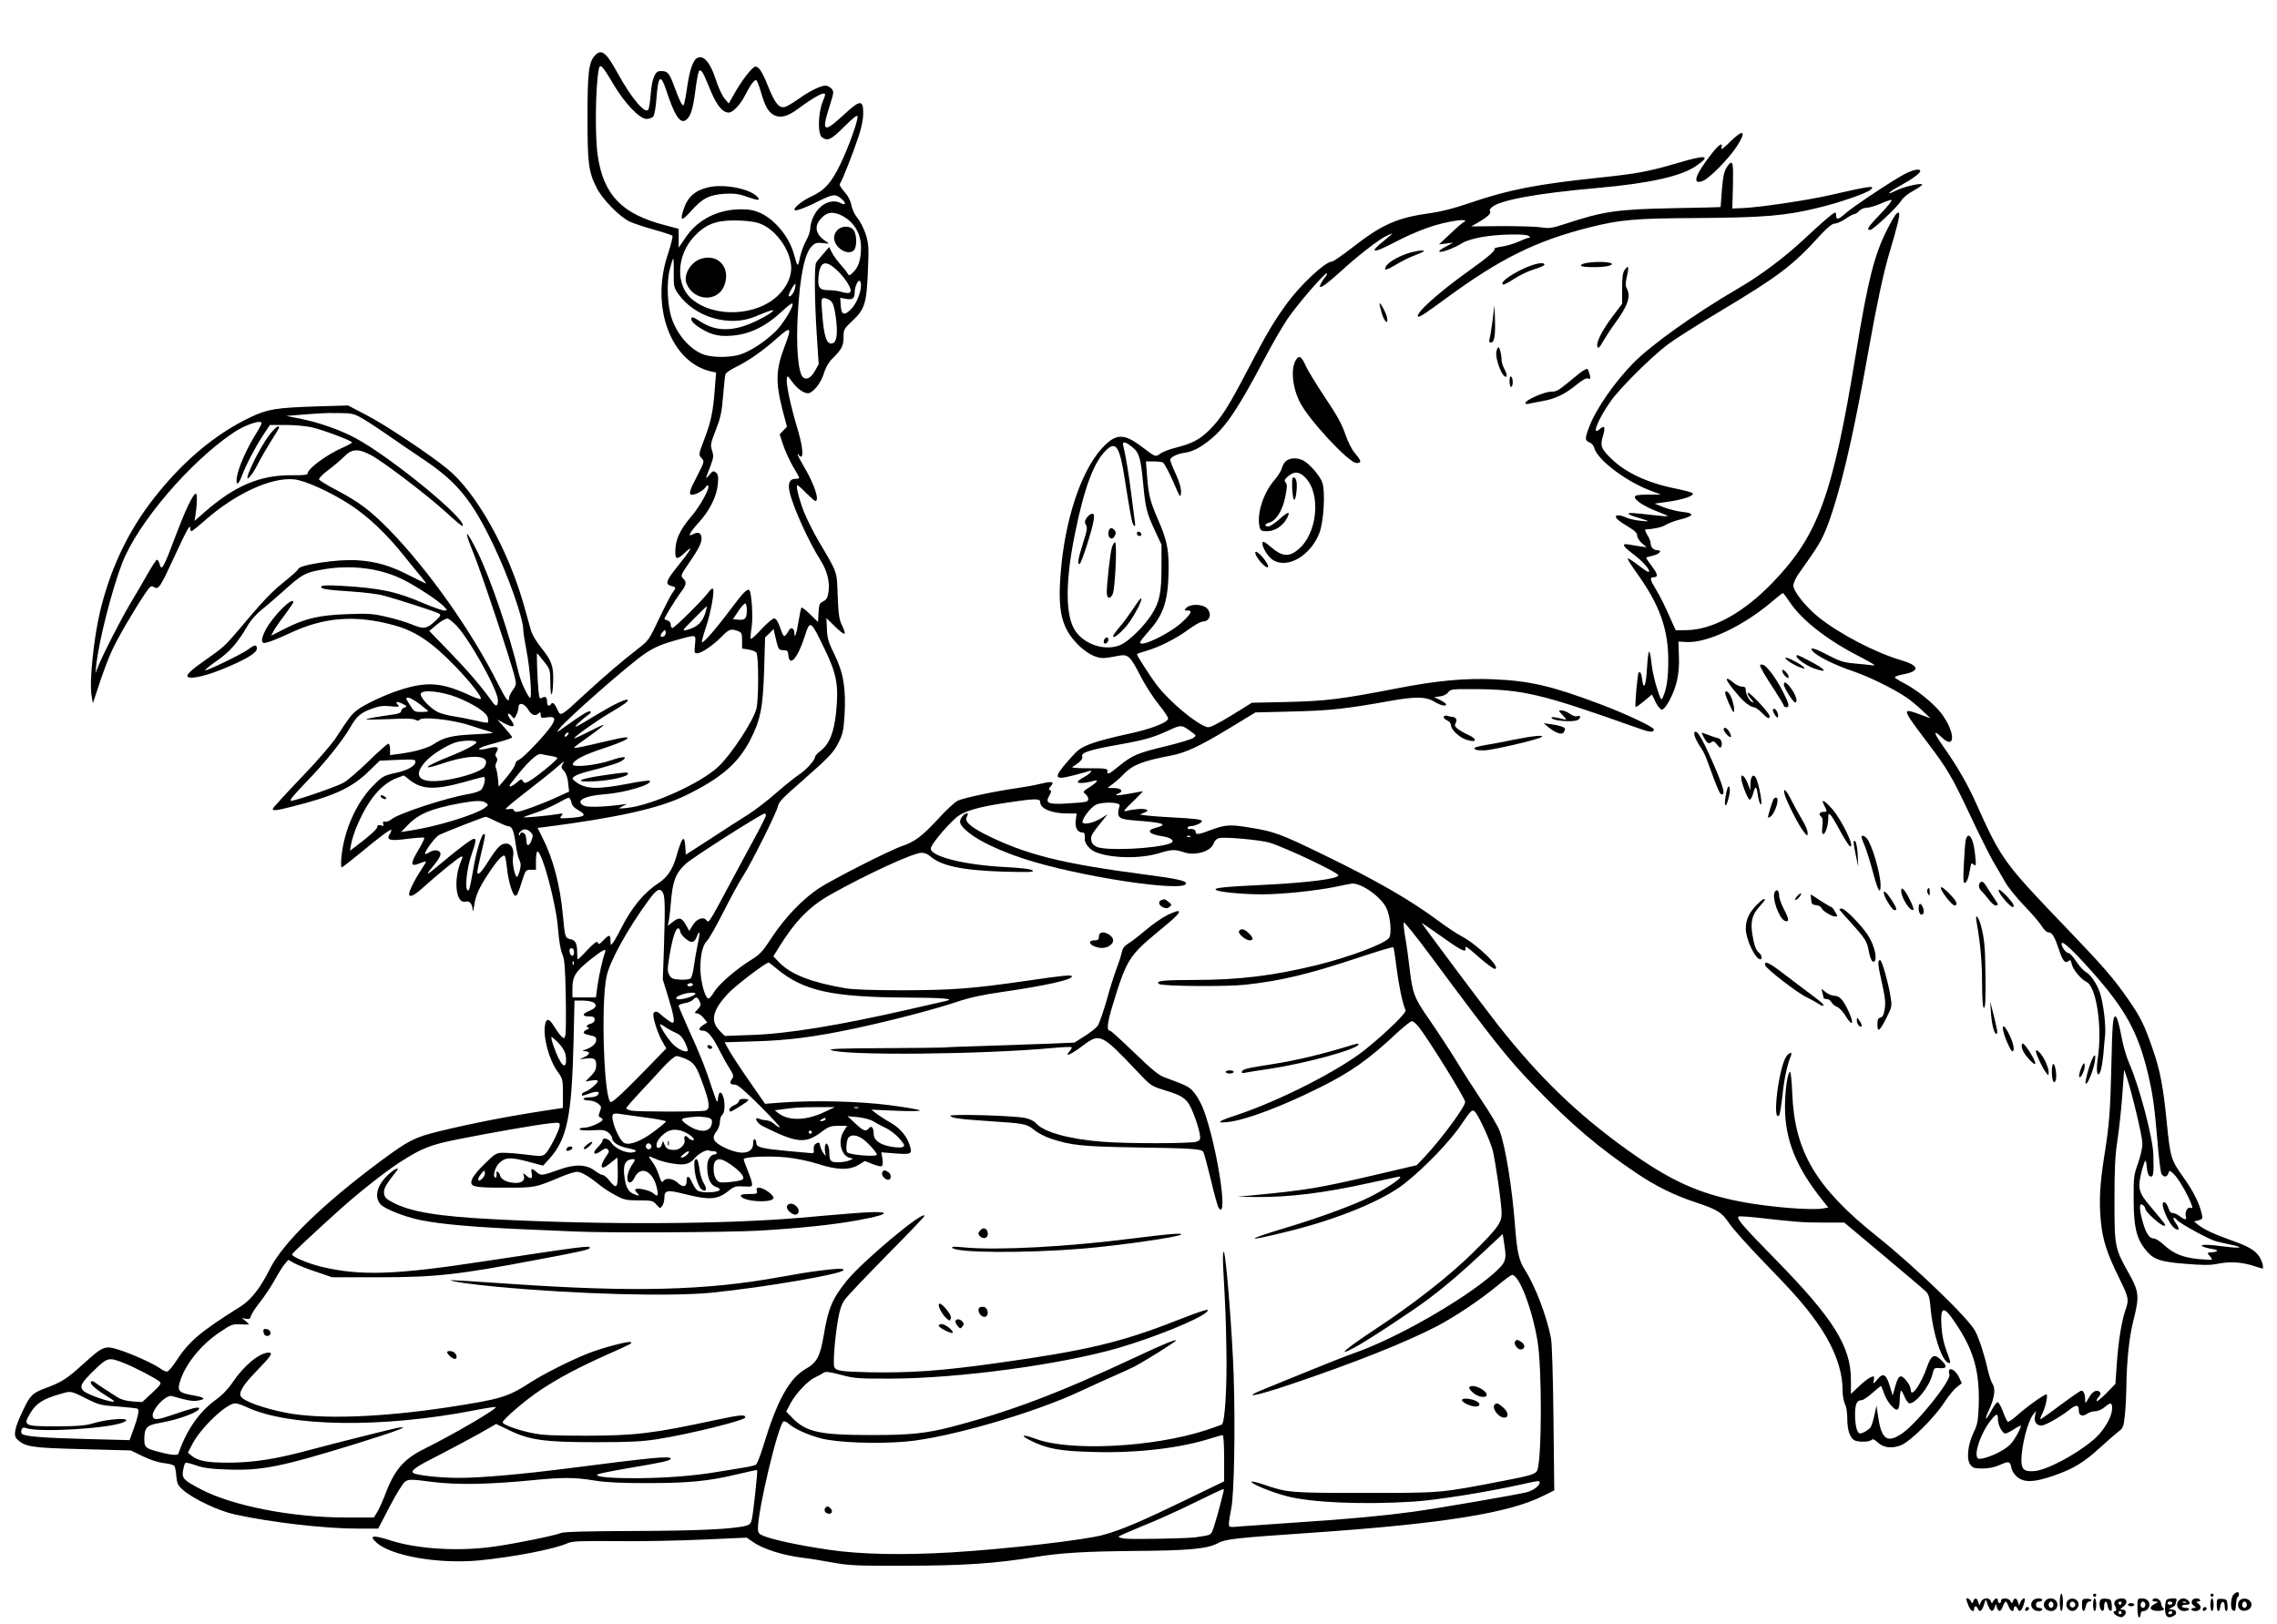 <?xml version="1.0" standalone="no"?>
<!DOCTYPE svg PUBLIC "-//W3C//DTD SVG 20010904//EN"
 "http://www.w3.org/TR/2001/REC-SVG-20010904/DTD/svg10.dtd">
<svg version="1.0" xmlns="http://www.w3.org/2000/svg"
 width="1436pt" height="1024pt" viewBox="0 0 1436 1024"
 preserveAspectRatio="xMidYMid meet">

<g transform="translate(0,1024) scale(0.1,-0.1)"
fill="#000000" stroke="none">
<path d="M3751 9889 c-38 -41 -46 -109 -46 -389 0 -291 7 -344 57 -443 36 -73
146 -185 210 -215 27 -12 96 -35 154 -51 58 -16 109 -33 114 -37 5 -5 -8 -56
-27 -114 -114 -335 18 -689 277 -744 l26 -5 -8 -103 c-10 -139 -24 -207 -64
-312 -39 -102 -40 -103 -17 -128 16 -18 14 -23 -30 -109 -50 -95 -56 -119 -32
-119 24 0 73 28 84 47 5 10 13 14 17 10 13 -13 -48 -125 -103 -190 -80 -93
-107 -157 -104 -239 1 -38 18 -35 64 10 55 52 33 13 -53 -94 -71 -88 -77 -109
-34 -120 29 -7 29 -9 4 -44 -11 -15 -49 -89 -84 -163 -61 -129 -67 -138 -127
-184 -100 -77 -209 -170 -341 -291 -153 -142 -153 -142 -172 -98 -16 37 -31
52 -41 36 -11 -18 -25 -11 -25 13 0 31 -9 38 -31 27 -16 -9 -18 -4 -23 43 -6
55 -13 237 -9 237 2 0 21 -23 43 -51 40 -51 40 -51 41 -142 1 -102 16 -79 18
28 1 86 -12 121 -74 198 -36 45 -60 86 -69 120 -8 29 -27 95 -41 147 -100 356
-303 718 -487 866 -119 96 -393 278 -508 337 l-115 60 -200 -6 c-249 -8 -309
-17 -413 -67 -234 -111 -448 -295 -636 -544 -149 -199 -255 -429 -316 -687
-40 -172 -68 -448 -52 -529 l8 -45 43 130 c24 72 58 163 77 202 33 74 137 252
206 355 35 52 41 57 58 46 30 -19 40 -3 130 192 81 175 100 209 100 177 0 -9
3 -17 8 -17 4 0 41 30 82 66 192 170 420 276 565 261 70 -7 232 -81 355 -161
114 -75 230 -185 342 -326 42 -52 90 -112 108 -132 17 -21 29 -38 27 -38 -3 0
-52 24 -109 53 -119 61 -206 86 -328 94 -121 8 -370 -30 -370 -57 0 -4 -40
-41 -90 -81 -81 -65 -129 -115 -300 -319 -70 -82 -87 -97 -190 -169 -90 -62
-127 -97 -117 -108 20 -20 131 7 265 66 116 50 172 86 172 111 0 27 -15 25
-54 -5 -37 -28 -265 -139 -272 -132 -3 3 31 30 75 61 82 57 127 109 192 219
21 37 57 77 94 106 33 26 89 75 125 107 127 115 143 124 269 145 175 28 353 4
493 -66 88 -44 224 -134 257 -169 24 -26 24 -26 3 -26 -12 0 -70 20 -129 45
-174 75 -273 96 -525 111 -76 4 -117 3 -121 -4 -10 -15 28 -22 186 -32 78 -5
169 -16 202 -25 98 -26 339 -104 355 -115 12 -9 8 -17 -29 -50 -51 -47 -71
-49 -149 -16 -31 13 -101 34 -155 46 -85 20 -116 22 -245 17 -177 -6 -269 -27
-394 -91 l-88 -45 15 29 c8 15 39 61 70 101 30 41 55 77 55 81 0 42 -130 -88
-176 -176 -15 -29 -25 -60 -21 -69 5 -15 11 -15 49 -3 24 8 82 32 130 55 212
99 408 114 646 50 141 -38 241 -104 395 -263 94 -97 173 -199 158 -204 -6 -2
-37 8 -68 23 -177 82 -271 89 -443 33 -94 -30 -225 -92 -269 -127 -37 -30 -46
-41 -134 -176 -25 -38 -124 -153 -221 -253 -97 -101 -176 -188 -176 -193 0
-13 23 -11 113 12 273 68 386 120 496 228 l66 64 113 5 c97 4 112 3 112 -11 0
-27 -48 -55 -128 -72 -74 -17 -80 -20 -143 -84 -104 -107 -180 -280 -196 -447
-3 -35 -3 -64 2 -64 4 0 55 40 114 88 120 100 192 154 198 148 3 -2 -1 -13 -9
-25 -24 -39 -1 -46 112 -31 56 7 103 10 106 7 3 -3 -13 -36 -35 -73 -56 -93
-54 -114 7 -88 19 8 37 13 38 11 2 -2 -13 -27 -32 -56 -38 -56 -73 -128 -74
-148 0 -27 33 -11 94 45 83 75 214 182 233 189 13 5 13 1 0 -29 -49 -118 -32
-269 28 -254 27 7 44 -14 46 -56 1 -13 5 3 10 34 9 64 32 113 96 209 51 77 88
115 97 100 4 -6 9 -38 13 -73 7 -77 34 -170 51 -176 12 -4 18 8 48 103 18 57
21 60 52 60 l32 0 0 57 c0 32 4 58 9 58 30 0 118 -328 130 -485 6 -76 16 -137
27 -161 14 -32 18 -79 22 -261 2 -123 1 -235 -2 -249 -7 -25 -8 -26 -26 -9
-11 10 -31 38 -45 61 -31 53 -50 56 -58 9 -13 -78 25 -215 78 -291 34 -47 35
-52 35 -140 l0 -91 -112 -17 c-230 -35 -457 -79 -671 -131 -154 -38 -190 -57
-361 -183 -373 -277 -624 -522 -706 -688 -57 -115 -117 -192 -184 -234 -254
-159 -324 -219 -405 -343 -24 -37 -50 -67 -58 -67 -8 0 -28 9 -44 21 -42 30
-184 94 -263 118 -86 27 -96 22 -226 -95 -98 -89 -129 -109 -227 -146 -89 -33
-101 -44 -148 -142 -52 -109 -62 -157 -39 -180 50 -51 91 -57 419 -65 l300 -8
76 -37 c48 -23 97 -39 133 -43 31 -3 60 -11 65 -17 5 -6 11 -36 13 -66 5 -48
10 -58 43 -87 66 -57 225 -132 327 -154 230 -50 565 -89 773 -89 l130 0 73
140 c44 84 83 147 98 157 23 15 35 15 166 -2 157 -20 355 -17 633 10 194 19
268 19 396 -2 75 -12 168 -16 329 -16 261 0 385 12 563 54 71 17 130 30 132
28 4 -5 -23 -260 -33 -308 -6 -28 -13 -36 -37 -43 -81 -21 -303 -32 -705 -33
-303 -1 -443 -5 -463 -13 -39 -16 -292 -68 -425 -86 -219 -31 -482 -15 -651
40 -110 35 -136 31 -88 -13 92 -85 389 -137 645 -114 215 21 478 71 562 109
30 13 77 15 310 13 151 -2 397 3 547 10 l272 12 39 -27 c67 -46 190 -85 322
-101 30 -3 109 -16 175 -28 108 -20 154 -22 465 -21 364 0 569 14 820 55 159
26 313 35 620 38 338 2 460 13 524 46 58 30 91 34 614 70 810 56 1229 123
1443 231 l71 35 -5 452 c-3 272 -9 475 -16 510 -27 139 -102 334 -165 430 -36
55 -49 114 -61 272 -18 242 -61 506 -97 602 -11 30 -63 118 -116 196 -52 78
-126 194 -164 257 -39 63 -111 173 -160 244 -99 142 -109 167 -128 326 -6 52
-17 137 -26 188 -9 51 -14 98 -11 105 2 6 77 -87 167 -208 412 -556 489 -652
665 -834 224 -232 401 -382 635 -539 128 -86 237 -139 378 -186 137 -46 161
-62 208 -132 22 -32 115 -137 209 -234 202 -208 263 -278 340 -385 108 -151
165 -299 165 -429 0 -35 7 -73 15 -90 9 -16 15 -55 15 -92 0 -77 19 -129 52
-140 32 -10 89 -7 102 6 7 7 18 2 36 -15 37 -35 89 -42 147 -20 59 23 209 170
275 271 26 40 61 83 79 96 l31 25 -17 37 c-27 56 -77 72 -61 18 12 -38 -202
-305 -297 -371 -93 -64 -130 -40 -151 96 l-12 78 -13 -60 c-7 -33 -18 -67 -24
-76 -13 -17 -50 -39 -67 -39 -18 0 -31 51 -31 118 0 66 11 92 41 92 10 0 41
21 69 46 29 26 53 45 55 43 1 -2 10 -24 19 -49 9 -25 28 -57 42 -72 42 -46 54
-37 56 41 1 28 5 51 8 51 3 0 14 -18 23 -40 9 -22 23 -40 31 -40 40 0 124 105
143 180 11 44 12 45 48 42 45 -4 48 13 7 52 -42 40 -61 31 -86 -39 -40 -116
-105 -208 -105 -148 0 26 -43 83 -62 83 -13 0 -22 -16 -35 -61 l-17 -60 -18
61 c-23 75 -42 85 -78 41 -27 -31 -27 -31 -23 -7 3 14 2 26 -1 26 -17 0 -55
-26 -97 -67 l-46 -44 0 88 c0 212 -110 387 -474 759 -207 211 -248 258 -235
272 4 3 57 0 119 -7 248 -28 287 -31 415 -31 l133 0 247 -207 c136 -114 257
-217 269 -229 16 -16 23 -38 28 -100 13 -157 69 -332 111 -348 19 -7 18 1 -12
80 -16 43 -27 97 -30 148 -8 130 12 136 87 24 116 -171 154 -304 148 -518 -4
-102 -7 -122 -33 -175 -37 -79 -46 -170 -19 -203 15 -20 28 -23 75 -23 36 0
74 7 104 20 63 28 71 27 78 -13 4 -21 19 -45 37 -60 44 -37 108 -35 231 8 124
43 189 82 297 181 48 44 100 89 115 100 24 17 29 29 36 95 5 41 9 120 10 175
1 162 18 327 45 430 38 149 35 180 -29 294 -89 159 -91 167 -91 461 0 197 4
282 18 373 10 65 24 193 31 285 l12 167 17 -50 c33 -100 97 -368 98 -414 1
-27 -11 -79 -27 -126 -27 -75 -29 -90 -28 -230 0 -167 17 -241 69 -309 52 -68
92 -83 256 -96 108 -9 160 -9 198 -1 77 16 151 13 223 -9 34 -11 64 -20 66
-20 11 0 -2 50 -20 76 -28 41 -70 65 -184 105 -99 35 -167 67 -203 96 l-24 20
27 7 c24 6 28 11 23 34 -14 68 -53 148 -117 237 -79 111 -83 125 -105 345 -22
224 -42 329 -86 456 -56 163 -78 207 -159 324 -93 134 -158 208 -400 460 -384
400 -400 423 -558 775 -56 125 -121 237 -218 374 -50 71 -51 91 -1 43 92 -89
90 33 -3 153 -47 61 -158 150 -237 189 -29 15 -53 30 -53 35 0 5 27 14 61 20
98 20 91 54 -17 86 -162 47 -390 165 -523 271 -82 66 -161 164 -161 201 0 14
13 44 28 67 16 22 54 78 86 123 65 94 91 149 135 286 74 232 138 520 226 1013
52 291 92 478 129 604 52 172 70 249 62 257 -10 11 -30 -17 -76 -107 -80 -159
-121 -322 -195 -776 -147 -898 -237 -1148 -525 -1447 -181 -189 -377 -298
-542 -301 l-70 -1 -44 98 c-24 55 -59 125 -79 157 -40 66 -43 80 -15 80 29 0
25 21 -16 74 -20 26 -34 48 -32 50 1 1 21 7 42 12 41 9 62 34 29 34 -24 0 -43
19 -43 43 0 11 -9 35 -21 53 -11 19 -17 34 -12 35 54 3 104 14 128 29 17 10
53 24 80 31 100 24 108 43 23 51 -29 3 -80 16 -113 28 l-60 24 86 12 c98 14
168 39 153 54 -5 5 -56 19 -112 30 -173 35 -314 101 -404 191 -63 62 -68 79
-46 150 13 47 6 59 -22 34 -57 -52 -14 59 68 175 60 85 255 278 359 357 45 34
196 130 336 213 366 220 452 284 628 478 47 50 74 72 90 72 13 0 44 14 68 30
24 17 49 30 56 30 7 0 20 9 30 20 10 11 31 20 48 20 16 0 56 12 88 26 32 14
62 25 68 23 6 -2 -25 -42 -69 -87 -80 -84 -92 -102 -66 -102 19 0 169 142 196
184 12 20 44 46 82 66 34 19 56 36 49 38 -20 7 -120 -18 -164 -40 -68 -34 -51
-12 20 27 80 44 133 82 133 96 0 21 -59 6 -124 -33 -109 -64 -307 -197 -349
-235 -43 -38 -57 -41 -57 -13 0 11 -3 20 -6 20 -11 0 -82 -61 -194 -166 -129
-120 -274 -229 -420 -314 -272 -159 -546 -354 -659 -469 -119 -121 -238 -293
-279 -404 -28 -73 -27 -85 2 -97 13 -4 26 -20 30 -34 19 -75 202 -214 360
-272 l61 -23 -82 0 c-66 -1 -83 -4 -83 -16 0 -20 63 -61 143 -91 37 -14 67
-28 65 -29 -2 -2 -37 0 -78 5 -139 16 -170 18 -170 10 0 -4 26 -15 58 -24 82
-25 83 -27 17 -20 -33 3 -73 12 -89 20 -16 8 -37 14 -48 14 -36 0 -17 -26 50
-65 51 -31 67 -45 67 -63 0 -12 13 -33 30 -48 l30 -25 -40 5 c-22 4 -55 9 -72
12 -48 9 -41 -9 20 -55 55 -40 107 -95 107 -112 0 -13 -12 -6 -78 44 -29 22
-55 38 -57 35 -3 -3 27 -50 66 -104 136 -191 190 -344 190 -538 0 -110 -10
-180 -33 -231 -11 -26 -13 -23 -39 57 -15 46 -30 116 -34 156 -4 40 -10 72
-15 72 -4 0 -10 -46 -13 -101 -6 -109 -20 -148 -30 -79 -5 43 -13 58 -23 48
-7 -8 -25 -210 -19 -216 2 -3 26 14 54 37 l49 41 23 -47 c13 -27 31 -48 39
-48 24 0 77 101 95 179 11 46 16 102 13 160 l-3 90 55 -3 c129 -5 354 101 534
254 35 30 67 55 70 55 3 0 21 -24 41 -54 77 -117 240 -244 451 -351 80 -42
100 -55 74 -51 -19 3 -71 8 -115 12 -67 6 -92 14 -162 50 -92 49 -129 58 -99
25 28 -31 146 -89 255 -125 100 -34 256 -111 338 -167 23 -16 66 -51 95 -79
l53 -50 -68 25 c-115 42 -113 36 42 -169 132 -174 158 -217 280 -476 53 -113
117 -240 140 -281 24 -40 59 -101 78 -134 19 -33 72 -98 117 -145 46 -47 95
-104 110 -127 16 -27 34 -43 46 -43 22 0 38 -28 64 -106 23 -71 39 -92 59 -76
13 11 16 9 22 -16 7 -36 58 -97 93 -114 64 -31 102 -290 71 -488 -12 -80 0
-126 19 -72 6 17 13 64 17 104 3 40 8 95 11 121 6 61 -12 204 -32 264 -21 61
-59 117 -91 134 -14 8 -41 38 -60 67 -18 28 -40 52 -48 52 -18 0 -48 45 -43
62 6 16 78 -52 197 -186 205 -232 284 -376 345 -628 32 -133 42 -202 62 -433
8 -104 20 -198 25 -207 13 -24 36 -23 44 3 7 20 8 20 35 -6 28 -26 87 -128
110 -189 9 -24 8 -27 -5 -23 -19 8 -38 -27 -30 -53 8 -25 -6 -25 -38 0 -14 11
-34 20 -44 20 -13 0 -22 11 -28 32 -6 17 -16 34 -24 36 -39 13 26 -145 69
-168 27 -14 26 3 -1 41 -20 29 -12 42 10 15 19 -22 203 -123 246 -134 22 -6
67 -16 100 -23 83 -17 52 -23 -47 -10 -103 14 -159 14 -138 1 8 -5 34 -12 58
-16 52 -8 44 -20 -17 -23 -11 -1 -10 -6 4 -21 10 -11 16 -22 14 -24 -2 -2 -41
0 -86 4 -98 10 -156 34 -216 89 -24 23 -54 41 -65 41 -29 0 -51 36 -73 120
-20 76 -17 109 7 89 8 -6 14 -17 14 -24 0 -17 98 -105 117 -105 17 0 16 1 -89
126 -70 82 -78 112 -53 211 10 40 21 73 25 73 3 0 7 -15 8 -33 4 -47 12 -67
28 -67 15 0 17 26 14 140 -3 105 -88 429 -152 574 -16 37 -36 103 -44 145 -20
106 -33 151 -44 151 -15 0 -19 -51 -25 -325 -6 -271 -13 -360 -45 -560 -27
-171 -33 -284 -21 -406 12 -121 37 -199 117 -362 59 -119 61 -134 39 -196 -24
-68 -45 -196 -55 -336 l-9 -132 -56 -58 c-31 -31 -59 -54 -62 -51 -4 3 2 15
12 26 13 15 15 24 8 31 -19 19 -47 5 -70 -36 -21 -38 -23 -38 -23 -13 0 35 -9
58 -24 58 -6 0 -65 -41 -131 -90 -66 -50 -123 -90 -126 -90 -4 0 1 16 11 36
19 36 36 112 27 120 -7 7 -125 -77 -186 -132 -28 -25 -55 -43 -59 -40 -5 3
-19 33 -31 66 -13 35 -28 60 -34 57 -7 -2 -25 -27 -40 -56 -37 -67 -45 -60
-12 10 33 73 41 130 22 160 -9 13 -23 56 -32 94 -20 90 -52 189 -78 240 -39
78 -375 402 -617 596 -387 308 -522 535 -537 902 -3 75 -9 137 -14 137 -15 0
-32 -117 -32 -220 0 -208 70 -381 237 -590 l36 -45 -33 -6 c-75 -13 -335 8
-515 42 -270 52 -447 132 -719 327 -314 225 -555 457 -815 787 -95 121 -487
645 -482 645 2 0 61 -41 131 -90 115 -83 152 -101 145 -71 -4 20 10 11 89 -59
44 -38 87 -70 95 -70 49 0 -111 156 -211 207 -27 14 -90 56 -140 93 -177 132
-391 256 -725 418 -273 133 -314 148 -463 172 -132 22 -158 20 -255 -16 -73
-28 -92 -30 -92 -9 0 13 -18 20 -42 16 -5 0 -8 4 -8 9 0 6 9 10 20 10 24 0 70
20 70 31 0 11 -45 17 -185 24 -66 3 -140 9 -164 12 l-43 6 28 12 c25 11 27 14
11 20 -18 7 -77 3 -127 -10 -19 -5 -9 9 44 59 37 36 66 66 63 66 -3 0 -40 -7
-83 -15 -73 -14 -108 -13 -70 1 33 13 17 34 -26 34 l-43 1 35 27 c19 14 52 44
72 65 54 54 115 78 293 112 94 18 182 59 376 177 l156 95 239 6 c237 6 333 17
613 67 156 28 225 27 276 -5 40 -24 75 -32 75 -17 0 5 -17 17 -37 27 l-38 19
35 4 c21 2 42 12 52 25 16 21 23 22 180 21 296 -3 413 -31 1001 -240 90 -33
117 -36 117 -14 0 15 -174 97 -335 158 -305 115 -444 148 -673 158 -182 8
-360 -8 -611 -57 -356 -69 -447 -80 -691 -86 l-225 -5 -129 -80 c-91 -55 -136
-78 -151 -74 -67 17 -236 157 -320 266 -38 50 -125 185 -125 194 0 3 26 12 58
21 84 24 188 77 266 134 38 28 78 51 90 51 47 0 62 52 25 86 -28 25 -101 26
-126 2 -16 -17 -16 -18 5 -18 34 0 27 -17 -30 -71 -75 -72 -268 -166 -268
-130 0 5 25 37 56 72 96 107 123 196 124 404 0 116 -13 176 -68 301 -48 110
-59 154 -68 272 l-7 92 46 0 c25 0 52 -3 60 -6 8 -3 37 -56 64 -117 45 -106
48 -110 51 -75 2 27 -7 61 -32 117 -20 43 -36 83 -36 90 0 17 41 38 88 45 56
8 105 34 170 88 96 80 172 195 332 497 50 96 118 213 150 260 64 94 239 296
248 287 3 -3 -2 -14 -10 -23 -9 -10 -21 -28 -27 -40 -24 -46 15 -23 115 67
115 105 239 202 295 231 21 10 39 18 39 16 0 -2 -25 -24 -55 -48 -93 -74 -69
-80 59 -13 159 83 281 126 404 143 28 4 52 4 52 -1 0 -4 -3 -8 -7 -8 -5 0 -42
-32 -83 -71 l-75 -70 45 5 45 6 -50 -27 c-27 -14 -44 -28 -37 -31 17 -5 97 25
142 54 21 14 70 29 125 39 107 19 282 22 298 6 8 -8 8 -11 -2 -11 -7 0 -36
-11 -64 -24 -29 -13 -76 -27 -105 -31 -28 -4 -50 -10 -47 -14 7 -12 -41 -53
-167 -143 -185 -132 -334 -266 -315 -284 7 -7 40 14 187 122 332 243 558 355
890 439 199 50 289 58 690 60 415 3 551 14 758 65 137 33 309 93 331 115 28
27 -2 23 -274 -39 -128 -29 -429 -74 -530 -78 l-70 -3 1 40 c6 187 5 238 -4
247 -6 6 -17 -3 -32 -27 -18 -28 -24 -60 -31 -143 -4 -59 -8 -108 -8 -108 -1
-1 -135 -4 -298 -7 -354 -7 -440 -19 -682 -99 -83 -27 -100 -30 -150 -22 -31
5 -143 8 -250 8 l-193 -2 49 28 c52 30 80 56 70 67 -4 3 -2 12 5 20 39 48 278
93 678 128 323 29 521 73 616 138 99 68 66 73 -119 18 -176 -52 -256 -67 -487
-91 -400 -42 -574 -76 -821 -160 -97 -34 -181 -55 -255 -65 -205 -29 -299 -71
-484 -215 -63 -49 -122 -90 -131 -90 -41 0 -195 -144 -281 -261 -84 -115 -132
-196 -248 -419 -121 -232 -168 -307 -241 -380 -61 -61 -110 -87 -209 -112 -41
-10 -87 -27 -103 -39 -31 -22 -28 -23 -114 42 -117 89 -167 87 -256 -11 -131
-145 -232 -452 -258 -786 -19 -240 6 -344 108 -448 52 -53 111 -85 157 -86 17
0 56 5 87 12 74 15 83 8 152 -126 28 -55 80 -136 115 -179 35 -43 62 -84 59
-90 -10 -28 -123 -69 -264 -98 -80 -17 -180 -43 -222 -59 -70 -27 -83 -37
-144 -107 -96 -110 -91 -125 32 -93 44 11 87 23 95 26 35 13 13 -15 -28 -37
-25 -13 -42 -27 -39 -32 6 -9 56 -5 102 9 35 10 19 -11 -32 -43 -34 -21 -38
-27 -26 -37 24 -18 30 -44 11 -51 -9 -4 -63 -9 -119 -12 -124 -7 -143 1 -115
50 13 23 14 31 4 34 -10 4 -9 9 4 24 27 30 9 34 -64 16 -37 -9 -103 -21 -147
-27 -140 -20 -339 -62 -376 -80 -19 -10 -75 -62 -123 -115 -101 -109 -148
-144 -225 -170 -76 -25 -442 -211 -528 -268 -102 -68 -214 -185 -294 -307 -60
-92 -77 -110 -134 -145 -95 -59 -203 -153 -232 -202 -14 -24 -30 -42 -37 -40
-21 7 -48 110 -49 187 -1 85 15 152 43 178 11 10 57 92 103 182 46 91 102 194
126 230 47 72 206 390 216 432 8 33 22 48 165 173 162 143 187 169 220 235 25
50 30 74 36 167 10 169 -6 268 -62 383 -40 81 -47 105 -49 164 l-3 68 54 -53
c29 -29 57 -50 60 -46 4 4 -3 27 -15 52 -19 37 -23 67 -28 187 -6 160 2 138
-120 345 -33 56 -74 139 -92 183 -32 82 -54 170 -42 170 4 0 29 -22 56 -50 27
-27 53 -50 57 -50 29 0 -8 111 -70 214 -23 39 -42 75 -41 80 0 6 3 5 6 -1 2
-7 9 -13 14 -13 19 0 8 81 -26 191 -39 132 -68 267 -63 301 3 21 6 20 33 -19
32 -43 72 -73 100 -73 31 0 82 63 101 125 13 42 31 72 60 100 53 53 64 74 64
131 0 46 3 51 59 104 75 70 87 109 95 321 6 137 4 162 -13 218 -11 35 -34 82
-52 104 -19 23 -36 59 -40 85 -6 29 -21 58 -45 84 -24 27 -32 43 -26 51 13 16
82 191 117 297 18 52 29 108 29 145 1 87 -20 86 -117 -4 -132 -122 -147 -116
-98 40 31 96 31 102 15 120 -9 10 -27 19 -38 19 -32 -1 -102 -35 -171 -85 -34
-24 -73 -47 -86 -50 -35 -9 -63 25 -105 131 -37 92 -58 124 -80 124 -18 0 -86
-87 -131 -168 l-37 -65 -27 32 c-15 19 -40 72 -55 120 -35 109 -80 160 -120
133 -25 -16 -45 -78 -60 -179 -8 -59 -18 -111 -23 -116 -8 -8 -26 29 -61 124
-30 82 -42 94 -92 90 -28 -2 -47 -53 -54 -144 -4 -47 -10 -91 -15 -98 -19 -32
-107 71 -195 232 -72 131 -101 153 -143 108z m116 -178 c72 -121 166 -221 210
-221 17 0 36 7 43 15 7 8 16 59 20 114 11 145 26 158 61 54 51 -156 85 -211
120 -193 32 18 48 63 64 186 8 65 19 122 24 127 12 12 26 -10 61 -97 46 -116
83 -165 126 -166 26 0 75 52 105 113 33 65 60 100 70 90 5 -5 18 -39 28 -74
26 -90 46 -126 83 -145 40 -21 88 -8 154 42 67 51 139 94 157 94 15 0 14 -6
-5 -52 -29 -74 -32 -203 -4 -224 36 -26 58 -15 140 67 54 54 82 76 84 66 5
-24 -55 -192 -108 -302 -57 -118 -99 -165 -183 -204 -58 -26 -117 -75 -105
-86 7 -8 73 17 156 59 84 42 102 44 139 12 31 -26 27 -44 -5 -27 -56 30 -132
-5 -169 -79 -13 -24 -23 -60 -23 -79 0 -19 -12 -54 -26 -78 -14 -24 -31 -72
-39 -106 -13 -65 -15 -65 -39 23 -29 105 -117 213 -209 256 -40 18 -69 24
-123 24 -147 0 -275 -65 -351 -179 l-43 -63 0 60 0 59 -87 23 c-270 70 -385
188 -423 435 -19 122 -15 437 6 548 8 39 22 25 91 -92z m1441 -830 c79 -41
122 -113 122 -203 0 -72 -15 -120 -47 -153 -26 -25 -28 -26 -38 -9 -5 10 -26
36 -46 58 -20 23 -44 56 -53 74 l-17 34 -37 -43 c-20 -23 -41 -48 -45 -56 -12
-19 -10 -239 4 -454 l12 -186 -23 -41 c-25 -45 -53 -60 -75 -42 -32 27 -46
198 -33 410 14 234 43 372 87 416 22 23 32 25 71 21 38 -5 42 -4 26 6 -68 42
-84 92 -45 141 38 48 80 56 137 27z m-527 -47 c106 -31 209 -173 209 -287 -1
-56 -29 -116 -80 -167 -134 -134 -404 -147 -547 -26 -104 88 -97 276 15 395
71 75 134 101 253 101 58 0 117 -6 150 -16z m-532 -314 c-1 -84 1 -94 27 -131
104 -150 324 -215 490 -144 21 9 56 23 78 31 65 23 26 -10 -64 -55 -146 -73
-258 -76 -361 -10 -52 33 -59 35 -59 14 0 -21 72 -71 132 -91 37 -12 70 -15
122 -11 117 9 218 59 326 161 28 26 54 46 57 42 12 -12 -52 -120 -101 -171
-63 -64 -159 -128 -226 -150 -56 -19 -160 -21 -219 -5 -85 23 -174 117 -213
227 -30 84 -36 234 -13 318 9 36 19 65 21 65 2 0 4 -41 3 -90z m1027 18 c57
-53 101 -125 86 -140 -8 -8 -22 -8 -50 0 -22 7 -60 12 -84 12 -60 0 -72 15
-66 84 8 97 42 110 114 44z m154 -96 c0 -47 -29 -117 -62 -151 -43 -44 -62
-38 -66 23 l-3 48 37 -7 c40 -7 54 3 54 42 0 30 17 73 30 73 5 0 10 -13 10
-28z m-416 -19 c-7 -31 -30 -60 -40 -50 -6 6 33 77 42 77 2 0 1 -12 -2 -27z
m225 -80 c15 -14 23 -39 32 -104 13 -97 7 -154 -18 -163 -38 -15 -57 36 -68
190 -7 90 -6 94 13 94 11 0 29 -8 41 -17z m-288 -280 c-59 -153 -62 -232 -14
-416 l26 -98 -23 -24 -23 -24 22 -67 c12 -37 40 -97 61 -134 22 -36 40 -69 40
-73 0 -4 -11 -7 -25 -7 -35 0 -48 -29 -35 -84 21 -94 121 -314 195 -430 41
-65 59 -134 50 -198 -6 -39 -12 -50 -33 -60 -24 -12 -27 -20 -30 -72 l-3 -59
-49 48 c-27 27 -52 46 -55 43 -4 -3 -12 -43 -19 -87 -13 -79 -26 -116 -26 -73
0 29 -21 40 -34 18 -31 -51 -32 -51 -55 13 -15 42 -27 61 -39 61 -9 0 -45 -30
-79 -67 -34 -37 -64 -65 -68 -62 -3 4 -1 36 5 73 10 61 0 219 -14 234 -13 12
-40 -15 -118 -120 -92 -123 -173 -216 -181 -208 -3 3 8 44 24 91 32 95 57 234
45 246 -4 5 -17 -6 -28 -22 -30 -43 -214 -225 -227 -225 -6 0 -11 9 -11 21 0
12 -8 23 -20 26 -11 3 -20 8 -20 10 0 9 72 126 100 163 39 51 42 68 20 90 -19
19 -19 20 36 101 66 95 85 138 77 167 -6 24 -24 28 -54 12 -35 -19 -21 10 36
73 71 78 115 166 122 244 4 48 2 61 -12 73 -16 13 -20 11 -42 -15 -17 -20 -23
-24 -18 -10 4 11 17 44 28 73 17 46 18 57 8 90 -12 35 -10 45 23 130 30 77 38
112 46 214 6 68 12 130 15 138 3 9 31 28 63 44 81 39 175 105 262 183 88 78
95 72 51 -44z m-2676 -456 c28 -15 102 -63 165 -107 63 -44 172 -118 242 -165
204 -139 295 -252 428 -528 97 -203 190 -466 190 -539 0 -14 9 -73 20 -129 24
-122 38 -322 20 -299 -26 35 -58 109 -70 160 -51 222 -177 593 -256 754 -81
163 -93 156 -24 -13 49 -121 241 -697 258 -778 9 -37 7 -46 -14 -75 -13 -17
-24 -40 -24 -51 0 -33 -20 -7 -67 86 -167 335 -439 720 -687 975 -118 121
-191 176 -335 252 -58 30 -107 60 -109 67 -2 7 25 34 60 60 35 26 80 65 100
85 47 48 88 50 167 8 82 -44 352 -250 471 -358 56 -52 104 -92 107 -89 35 35
-453 436 -677 555 -95 51 -226 97 -343 121 l-92 18 85 7 c47 3 103 8 125 9 22
2 78 3 125 2 73 0 92 -4 135 -28z m-625 -36 c0 -5 -20 -42 -45 -82 -52 -85
-102 -199 -111 -257 -9 -57 9 -54 31 6 28 73 83 179 132 254 l45 68 101 0 c56
0 130 -7 164 -15 74 -17 253 -85 253 -95 0 -4 -27 -19 -61 -34 -97 -42 -219
-132 -219 -162 0 -9 -28 -12 -102 -11 -199 1 -357 -66 -547 -232 l-64 -56 6
40 c7 43 10 89 8 118 -3 51 -55 -46 -126 -233 -86 -228 -96 -246 -109 -195 -4
14 -11 25 -16 25 -5 0 -31 -40 -59 -89 -27 -48 -78 -135 -112 -192 -60 -101
-168 -312 -201 -394 l-16 -40 5 50 c15 147 98 474 163 643 97 251 425 637 700
822 74 51 180 86 180 61z m5491 -151 c44 -35 53 -68 69 -235 14 -149 21 -178
73 -290 l42 -90 0 -140 c0 -165 -12 -222 -64 -303 -47 -72 -133 -157 -186
-185 -101 -51 -252 0 -305 104 -52 102 -49 313 11 602 57 281 118 444 194 517
62 60 85 26 116 -167 39 -246 48 -296 60 -307 8 -8 10 -2 6 24 -3 19 -13 96
-22 170 -15 123 -36 249 -51 308 -9 31 14 29 57 -8z m-2431 -1028 c0 -52 -11
-64 -53 -60 l-35 3 35 52 c19 29 39 50 44 47 5 -3 9 -22 9 -42z m-260 -11
c-19 -66 -53 -98 -124 -115 -26 -6 -19 3 50 72 43 44 80 79 81 78 2 -1 -2 -17
-7 -35z m-1581 -77 c77 -69 271 -413 271 -480 0 -41 -13 -43 -37 -8 -62 88
-149 190 -264 309 l-132 136 38 32 c36 30 61 45 77 46 5 1 26 -15 47 -35z
m2329 -152 c79 -162 92 -232 75 -403 -13 -127 -42 -201 -98 -244 -19 -14 -35
-32 -35 -38 0 -21 -60 -87 -104 -114 -22 -15 -85 -65 -139 -112 -53 -47 -133
-108 -176 -136 -44 -27 -151 -96 -238 -153 l-158 -102 -3 50 c-5 81 -21 63
-56 -60 -24 -82 -56 -131 -110 -167 -95 -62 -172 -155 -239 -288 -19 -38 -42
-79 -51 -90 -15 -19 -15 -19 -16 13 0 40 -8 40 -45 2 -24 -25 -30 -28 -35 -15
-4 13 -19 2 -64 -44 -31 -34 -59 -61 -62 -61 -2 0 -4 17 -4 38 0 62 -10 82
-41 89 -35 7 -36 10 -49 150 -18 193 -61 357 -131 495 l-29 57 43 5 c464 60
727 119 892 200 222 109 328 200 405 347 66 128 81 203 89 441 l6 208 27 26
27 27 6 -29 c24 -103 24 -104 55 -104 25 0 29 -4 32 -32 7 -78 59 -18 102 116
35 109 37 108 124 -72z m-1009 77 c-23 -14 -31 2 -12 23 16 18 18 19 21 3 2
-10 -2 -21 -9 -26z m465 31 c23 -8 26 -15 26 -60 l0 -50 40 -6 c22 -4 44 -12
50 -19 15 -18 15 -301 0 -356 -22 -80 -160 -290 -241 -365 -112 -105 -422
-244 -574 -259 -59 -6 -60 -6 -30 10 l30 15 -40 -5 c-114 -15 -212 -17 -233
-6 -57 30 1 62 131 72 128 9 307 63 284 85 -4 4 -69 -5 -144 -20 -189 -36
-262 -33 -324 15 -23 18 -23 20 -6 33 10 8 48 22 85 31 129 33 197 54 217 69
38 27 7 28 -72 1 -92 -32 -249 -48 -241 -24 9 27 69 58 192 99 127 42 181 69
141 70 -11 0 -74 -13 -140 -29 -141 -33 -185 -42 -185 -36 0 2 43 35 95 71 52
37 93 69 91 72 -3 2 -44 -17 -92 -42 -49 -25 -90 -44 -92 -42 -6 6 131 104
218 156 103 61 125 78 118 86 -10 9 -93 -31 -198 -95 -134 -82 -154 -91 -110
-49 19 18 46 40 59 49 15 10 21 18 14 22 -11 7 -49 -17 -163 -98 -50 -37 -53
-38 -33 -11 51 65 439 405 539 473 64 43 109 62 224 93 103 28 99 29 93 -35
-5 -50 -4 -55 14 -55 27 0 100 50 153 104 46 48 61 53 104 36z m-1771 -418
c106 -43 185 -95 193 -127 3 -14 4 -28 1 -31 -3 -4 -34 1 -69 10 -35 8 -97 21
-138 27 -41 6 -91 19 -110 29 -52 27 -114 95 -106 116 10 27 132 14 229 -24z
m-236 -42 c29 -23 53 -43 53 -45 0 -3 -20 -5 -44 -5 -40 0 -46 3 -67 38 -33
51 -33 52 -13 52 9 0 41 -18 71 -40z m-96 -22 c-12 -4 -21 -14 -21 -22 0 -9
-14 -16 -37 -20 -121 -17 -183 -28 -183 -33 0 -2 64 -1 143 2 100 5 150 4 165
-4 14 -7 23 -8 27 -1 14 23 209 2 320 -35 39 -13 90 -29 115 -36 44 -13 42
-13 -90 -20 -142 -7 -190 -19 -257 -63 -38 -25 -121 -48 -220 -61 l-53 -7 0
36 c0 20 -5 36 -11 36 -6 0 -64 -51 -128 -114 -64 -62 -135 -123 -158 -134
-54 -28 -300 -112 -326 -112 -15 0 8 28 89 113 117 119 233 264 283 350 40 71
67 93 137 118 46 17 72 20 119 15 46 -5 56 -3 47 6 -23 23 -12 28 24 11 32
-16 33 -18 15 -25z m780 -13 c21 -36 46 -44 67 -23 9 9 12 7 12 -10 0 -20 4
-22 39 -16 52 8 59 -8 26 -56 -42 -61 -176 -201 -202 -211 -13 -5 -23 -17 -23
-26 0 -10 -24 -47 -52 -81 l-53 -63 -5 53 c-3 29 -9 59 -13 65 -4 7 -3 22 3
33 8 16 8 25 0 35 -8 10 -8 19 2 34 18 30 4 36 -53 22 -53 -14 -78 -9 -38 8
13 6 61 20 107 32 45 12 82 25 82 29 0 4 -21 31 -47 60 l-47 52 40 -21 c64
-35 81 -26 43 23 -12 15 -18 30 -14 34 4 4 13 -2 21 -12 7 -11 15 -18 18 -15
12 14 26 51 26 68 0 35 38 26 61 -14z m4190 -146 c24 -18 24 -18 4 -33 -11 -8
-87 -31 -169 -51 -179 -43 -212 -56 -295 -123 -70 -57 -79 -61 -77 -34 1 15
-11 17 -117 17 -84 0 -114 3 -102 10 47 28 65 48 60 65 -8 24 46 41 230 74
167 30 218 45 316 90 80 37 81 37 150 -15z m-3941 -14 c-7 -9 -15 -13 -17 -11
-7 7 7 26 19 26 6 0 6 -6 -2 -15z m-576 -44 c7 -11 -67 -51 -168 -91 -159 -63
-191 -94 -46 -45 188 64 314 54 265 -21 -18 -28 -132 -66 -247 -84 -162 -24
-211 22 -124 118 37 41 124 97 183 118 43 15 129 18 137 5z m469 -88 c20 -3
39 -9 42 -13 5 -9 -140 -127 -184 -150 -20 -10 -25 -10 -33 4 -8 15 -13 14
-39 -9 -35 -29 -58 -34 -38 -7 100 131 166 195 194 186 11 -3 37 -8 58 -11z
m75 -53 c-10 -16 -9 -23 9 -42 13 -14 23 -43 26 -76 l6 -54 -74 -34 c-96 -44
-231 -94 -256 -94 -10 0 -19 5 -19 11 0 7 -10 9 -25 7 -14 -3 -25 -2 -25 2 0
4 64 57 143 118 78 60 160 126 182 146 47 41 49 42 33 16z m-963 -100 c76 -60
161 -63 349 -10 58 17 111 30 117 30 15 0 3 -59 -16 -80 -9 -10 -45 -22 -83
-28 -141 -24 -445 -124 -485 -160 -11 -9 -28 -16 -38 -14 -14 2 -17 -1 -12
-14 5 -13 2 -15 -15 -9 -16 4 -22 2 -22 -8 0 -14 -49 -59 -134 -123 l-39 -29
7 40 c13 71 64 188 115 265 51 78 114 133 180 156 20 7 37 13 37 14 1 0 18
-13 39 -30z m1018 -139 c4 -21 18 -36 47 -52 52 -30 40 -40 -52 -47 -69 -5
-72 -4 -58 13 14 16 12 17 -29 10 -52 -9 -205 -23 -209 -19 -2 1 32 14 75 28
43 14 105 42 138 60 33 19 65 35 71 35 6 1 14 -12 17 -28z m2957 1 c0 -42 72
-72 172 -72 l58 0 -6 -43 c-6 -45 11 -77 42 -77 13 0 18 -11 15 -37 -4 -29 30
-71 69 -87 101 -40 284 -43 405 -5 71 22 97 23 149 5 71 -25 170 3 189 53 7
20 20 32 37 36 39 8 259 -12 316 -29 103 -32 434 -188 434 -206 0 -22 -185
-46 -465 -60 -250 -12 -320 -19 -308 -31 14 -14 164 -29 293 -29 124 0 327 21
455 46 44 9 92 19 106 21 56 10 183 -77 221 -151 27 -52 37 -168 17 -192 -31
-38 -246 -118 -449 -169 -278 -68 -494 -95 -780 -95 -198 0 -249 -6 -219 -26
21 -14 432 -17 544 -4 230 26 393 65 713 171 117 39 216 69 219 65 3 -3 12
-60 20 -128 14 -110 38 -226 57 -269 7 -16 -117 -137 -253 -247 -165 -133
-547 -327 -821 -417 -108 -35 -125 -50 -47 -41 113 12 344 99 587 221 192 96
302 174 479 340 45 41 87 75 95 75 8 0 28 -17 44 -37 64 -82 292 -450 292
-472 0 -31 -147 -230 -252 -343 l-53 -56 -260 -61 c-365 -85 -432 -96 -785
-130 l-85 -8 110 -2 c213 -2 436 25 727 90 98 21 180 39 183 39 36 0 -109 -95
-225 -147 -113 -51 -314 -123 -482 -173 -279 -84 -273 -95 12 -24 307 76 587
191 725 298 130 102 296 274 368 385 55 82 64 89 83 65 27 -36 92 -179 108
-239 18 -74 56 -339 56 -398 0 -58 -27 -95 -181 -247 -149 -147 -375 -324
-621 -486 -186 -123 -246 -176 -126 -112 80 42 367 231 472 310 111 84 199
160 342 293 l121 113 11 -74 c15 -92 8 -108 -75 -181 -191 -165 -602 -400
-864 -493 -52 -18 -179 -68 -284 -111 -104 -42 -233 -95 -285 -116 -164 -66
-66 -50 160 27 403 136 730 266 927 369 115 61 270 165 376 253 45 37 87 68
93 68 44 0 125 -208 160 -415 29 -167 28 -741 -1 -817 -9 -24 -42 -34 -215
-67 -400 -77 -381 -76 -870 -76 -474 0 -490 1 -638 52 -41 14 -76 22 -79 19
-11 -10 121 -65 220 -91 153 -41 480 -55 797 -35 147 9 462 59 691 110 102 23
109 24 109 10 0 -19 -39 -49 -79 -60 -56 -15 -578 -105 -721 -124 -185 -25
-395 -45 -715 -66 -165 -11 -333 -23 -372 -26 -72 -7 -73 -6 -73 17 0 13 7 57
15 97 18 87 26 500 15 842 -9 265 -48 761 -62 775 -6 6 -7 -30 -4 -100 15
-270 17 -322 20 -515 5 -224 -9 -460 -28 -473 -6 -4 -53 -20 -103 -37 -333
-108 -858 -134 -1071 -54 -84 31 -103 25 -34 -10 105 -53 188 -68 407 -73 272
-7 541 25 734 87 35 11 68 20 72 20 5 0 9 -66 9 -146 l0 -146 -242 -117 c-270
-131 -407 -190 -518 -220 -116 -33 -615 -90 -960 -111 -307 -18 -570 -13 -768
16 -183 26 -355 63 -417 88 -30 13 -35 19 -35 49 0 118 128 652 161 673 6 3
20 -3 32 -14 35 -32 123 -72 205 -93 103 -27 351 -36 537 -20 262 23 803 179
1095 316 80 37 179 82 220 100 42 18 96 43 120 55 62 31 271 162 267 167 -7 6
-81 -24 -247 -102 -497 -233 -796 -346 -1176 -445 -152 -39 -254 -50 -494 -50
-331 0 -416 18 -505 110 l-37 38 28 53 c35 64 109 142 155 163 19 9 42 21 51
28 15 10 34 8 110 -12 87 -23 109 -25 318 -24 427 1 1073 89 1432 193 232 68
512 182 558 227 28 27 -13 15 -196 -56 -342 -135 -572 -189 -1119 -265 -353
-50 -553 -64 -815 -59 -175 4 -207 9 -218 32 -10 19 2 178 23 301 10 59 22 95
42 124 15 22 135 148 265 280 131 132 238 244 238 249 0 41 -390 -285 -491
-410 -90 -112 -116 -173 -144 -342 -22 -132 -44 -174 -111 -211 -107 -61 -183
-199 -273 -496 -17 -56 -37 -106 -44 -110 -6 -4 -43 -13 -82 -19 -38 -6 -113
-18 -165 -27 -141 -24 -324 -38 -499 -39 -166 -1 -269 8 -254 23 5 5 89 22
188 39 221 37 275 49 275 61 0 19 -120 7 -640 -60 -298 -38 -554 -61 -696 -61
-122 0 -273 17 -289 32 -15 15 21 40 168 114 73 37 182 96 244 130 l112 64 81
-39 c130 -63 223 -76 545 -76 212 0 296 4 390 19 199 31 555 119 555 137 0 20
-30 17 -182 -15 -399 -86 -511 -100 -828 -100 -208 0 -271 3 -340 18 -87 18
-180 52 -180 66 0 18 150 146 240 205 117 77 243 144 425 225 154 69 151 68
143 76 -10 9 -178 -35 -272 -72 -112 -45 -283 -131 -367 -186 -137 -88 -183
-102 -509 -152 -428 -65 -803 -78 -1023 -36 -141 27 -269 73 -288 103 -16 24
16 76 101 163 90 93 104 114 75 114 -58 0 -157 -82 -227 -186 -28 -42 -66 -82
-109 -113 -104 -76 -183 -190 -234 -338 -5 -14 -52 -9 -135 14 -72 19 -80 27
-80 77 0 74 16 89 100 103 118 20 258 73 245 93 -6 9 -47 -1 -174 -45 -85 -29
-109 -31 -117 -11 -15 38 81 143 120 132 96 -28 130 -34 161 -29 58 9 49 20
-25 33 -88 15 -102 27 -88 77 30 112 132 241 256 323 71 48 80 51 129 48 29
-2 53 -1 53 0 0 2 -10 12 -22 22 l-23 18 26 -5 c21 -4 27 0 32 19 4 13 29 52
57 87 28 35 69 97 92 138 23 42 51 87 64 102 l22 26 39 -22 c21 -11 83 -36
138 -54 l100 -34 295 0 c358 0 501 16 1000 111 274 51 330 64 330 75 0 15 -43
9 -665 -85 -562 -86 -778 -93 -1023 -36 -88 21 -195 66 -190 80 3 9 150 146
299 280 121 109 280 234 374 296 144 93 195 114 377 150 195 39 485 90 576
100 58 6 62 5 62 -13 0 -27 -65 -155 -90 -178 -19 -18 -28 -18 -118 -7 -53 7
-119 12 -145 12 -47 0 -52 -3 -117 -66 -38 -36 -74 -79 -81 -96 -22 -52 -2
-58 203 -58 193 0 190 -1 357 69 40 17 85 31 100 31 27 0 75 -28 146 -86 22
-18 67 -46 99 -63 52 -28 67 -31 145 -31 82 0 89 -2 111 -27 22 -25 23 -26 36
-8 8 10 14 34 14 52 0 47 19 50 119 25 165 -42 215 -39 287 19 34 27 45 30 94
27 54 -3 55 -2 52 22 -2 14 -15 51 -28 82 -13 32 -24 62 -24 67 0 16 160 23
270 12 64 -7 141 -23 198 -41 118 -39 199 -41 257 -6 l39 24 49 -19 c27 -11
53 -17 58 -13 6 4 8 23 4 46 l-7 41 90 -7 c102 -8 108 -4 87 57 -19 56 -59
102 -117 136 -29 16 -69 42 -88 56 l-35 27 160 -7 c100 -4 154 -2 145 3 -8 6
-96 20 -195 33 -191 24 -464 31 -675 16 l-105 -8 -96 138 c-53 76 -110 163
-128 194 l-31 56 192 6 c210 6 374 27 633 82 216 46 493 118 637 166 83 28
166 46 286 63 276 40 442 77 442 98 0 12 -52 7 -290 -28 -341 -49 -462 -58
-770 -59 -195 0 -320 4 -370 13 -211 36 -341 86 -415 162 l-38 39 33 53 c102
166 193 260 325 335 230 129 522 264 576 265 17 1 39 -8 52 -19 69 -63 204
-92 467 -100 158 -4 193 -3 183 7 -8 9 -65 16 -173 22 -256 13 -470 66 -470
117 0 22 90 132 157 192 48 43 134 69 328 98 174 26 205 26 205 3z m-3496 -5
c18 -13 17 -15 -10 -34 -64 -44 -305 -117 -467 -141 l-58 -9 43 44 c68 71 149
104 333 138 93 17 137 18 159 2z m3997 -17 c-21 -78 -12 -86 105 -95 173 -13
203 -24 124 -45 -65 -17 -46 -41 42 -54 57 -9 82 -31 47 -45 -91 -34 -407 -48
-464 -21 -21 11 -31 24 -33 43 -3 28 1 35 75 127 l28 35 -38 -24 c-44 -27
-100 -42 -117 -31 -18 11 45 99 84 116 43 19 153 15 147 -6z m-2231 -63 c0 -6
-32 -71 -71 -142 -39 -72 -107 -197 -151 -280 -139 -260 -138 -258 -152 -239
-20 26 -63 10 -88 -32 l-21 -35 -21 38 c-27 48 -45 51 -87 16 -28 -23 -32 -25
-25 -8 4 11 12 71 17 134 11 134 29 183 92 242 39 38 481 319 500 319 4 0 7
-6 7 -13z m-1700 -37 c33 -16 66 -30 73 -30 25 0 37 -25 48 -106 6 -43 16 -91
24 -106 10 -21 11 -37 3 -68 -6 -22 -14 -40 -18 -40 -13 0 -31 90 -25 123 10
50 -9 87 -43 87 -34 0 -54 -20 -116 -117 -43 -68 -66 -90 -66 -60 0 6 11 59
25 117 28 120 28 120 15 120 -13 0 -48 -116 -65 -220 -23 -129 -26 -141 -37
-134 -18 11 -3 144 26 225 29 85 31 99 14 99 -14 0 -104 -68 -225 -170 -81
-68 -85 -66 -20 12 22 26 37 54 35 65 -4 24 -41 28 -72 7 -14 -9 -26 -12 -26
-8 0 19 66 107 90 119 30 15 282 114 293 114 4 1 34 -12 67 -29z m214 -66 c19
-18 19 -24 6 -58 -12 -33 -30 -34 -30 -2 0 13 -3 31 -6 40 -7 18 -34 22 -34 4
0 -6 -3 -8 -6 -5 -10 10 16 37 37 37 9 0 25 -7 33 -16z m4163 -30 c-3 -3 -12
-4 -19 -1 -8 3 -5 6 6 6 11 1 17 -2 13 -5z m-3326 -355 c13 -25 14 -92 6 -350
l-7 -196 35 -114 c35 -114 42 -159 26 -159 -8 0 -54 33 -79 57 -19 19 -42 16
-42 -5 0 -33 31 -126 57 -170 l25 -44 -113 -116 c-142 -147 -221 -221 -236
-222 -43 -1 -65 614 -28 791 19 95 134 303 267 484 51 69 70 78 89 44z m109
-243 c0 -20 50 -66 72 -66 13 0 24 11 31 30 21 55 24 31 6 -50 -9 -45 -20
-108 -24 -140 -4 -33 -13 -64 -20 -70 -7 -6 -37 -10 -66 -8 -46 3 -55 7 -68
29 -13 24 -13 38 2 127 18 110 41 177 57 167 5 -3 10 -12 10 -19z m-670 -132
c0 -31 -23 -28 -28 4 -2 15 2 22 12 22 11 0 16 -9 16 -26z m195 -1 c-14 -39
-34 -127 -46 -203 l-11 -80 -74 0 -74 0 0 58 c0 75 20 106 115 182 79 62 102
73 90 43z m-198 -75 c-3 -8 -6 -5 -6 6 -1 11 2 17 5 13 3 -3 4 -12 1 -19z
m1281 -27 c170 -140 344 -179 818 -182 236 -1 314 -8 247 -22 -15 -4 -118 -27
-228 -52 -446 -102 -771 -155 -997 -162 l-167 -6 -30 30 c-64 64 -49 131 52
239 46 49 236 194 255 194 2 0 24 -17 50 -39z m-528 -101 c0 -5 -9 -10 -21
-10 -11 0 -17 5 -14 10 3 6 13 10 21 10 8 0 14 -4 14 -10z m13 -61 c-17 -17
-99 -38 -114 -29 -10 7 -5 13 21 24 41 18 110 22 93 5z m29 -44 c10 -22 8 -29
-12 -50 -22 -23 -22 -25 -4 -26 10 0 29 -13 41 -28 l23 -29 -25 -16 c-32 -21
-32 -36 -1 -36 29 0 60 -37 105 -127 17 -34 44 -83 61 -109 27 -44 29 -50 15
-70 -16 -25 -11 -34 21 -34 16 0 64 -41 158 -135 74 -74 130 -135 124 -135 -7
0 -22 10 -35 22 -12 11 -35 22 -50 23 -16 1 -36 5 -47 10 -35 15 -13 -29 24
-47 219 -109 270 -113 374 -34 41 31 55 36 103 36 l55 0 -22 -36 c-39 -62 -14
-157 44 -167 19 -3 19 -4 -7 -15 -16 -7 -48 -12 -72 -12 -47 0 -55 9 -55 63 0
18 -4 39 -10 47 -8 12 -10 12 -16 -3 -3 -9 -3 -29 0 -45 6 -26 6 -26 -9 -7 -9
11 -19 32 -22 47 -5 24 -8 26 -25 17 -13 -7 -18 -19 -16 -37 2 -22 -1 -27 -17
-24 -11 1 -76 7 -145 13 -162 15 -200 24 -200 49 0 10 -4 22 -10 25 -6 4 -10
-6 -10 -24 0 -69 -77 -80 -187 -25 -66 33 -77 58 -44 100 12 15 21 41 21 59 0
18 7 38 15 45 26 21 14 140 -14 140 -5 0 -11 -17 -13 -37 -3 -35 -6 -30 -35
57 -45 137 -72 207 -147 371 -36 81 -66 151 -66 156 0 6 17 13 39 17 21 3 44
13 51 21 18 21 29 19 42 -10z m-667 -8 c23 -18 13 -35 -31 -53 -44 -18 -43
-34 1 -34 28 0 35 -4 35 -20 0 -13 -9 -22 -25 -26 -26 -6 -34 -23 -12 -25 6 0
2 -5 -10 -11 -31 -15 -29 -26 5 -34 47 -10 52 -13 52 -32 0 -23 -25 -46 -65
-60 -25 -9 -26 -11 -8 -11 36 -2 36 -19 1 -36 l-33 -15 38 4 c55 7 67 -1 67
-41 0 -26 -8 -43 -34 -69 l-34 -34 39 6 c24 4 39 3 39 -4 0 -13 -54 -59 -80
-67 -11 -3 -20 -11 -20 -16 0 -12 0 -12 50 6 46 16 68 12 49 -11 -6 -8 -29
-14 -50 -14 -22 0 -39 -4 -39 -10 0 -5 15 -10 34 -10 19 0 44 -9 57 -19 22
-17 23 -22 12 -51 -10 -26 -9 -32 3 -37 8 -3 14 -9 14 -14 0 -15 -82 -51 -117
-51 -20 0 -30 -4 -27 -10 4 -6 36 -9 81 -6 63 4 78 2 99 -14 13 -11 24 -26 24
-34 0 -27 39 -53 100 -65 40 -8 57 -15 48 -20 -35 -23 -124 10 -154 56 -17 26
-54 34 -54 12 0 -7 -14 -26 -30 -42 -39 -37 -24 -56 19 -24 25 18 34 20 43 11
10 -10 10 -16 0 -30 -57 -81 -48 -112 17 -57 24 19 44 35 44 35 1 0 2 -41 3
-90 1 -103 -8 -112 -53 -55 -15 19 -34 35 -42 35 -8 0 -30 12 -50 27 -52 40
-125 43 -221 8 -104 -37 -118 -40 -138 -23 -38 33 -46 33 -39 0 7 -37 -5 -42
-36 -14 -20 16 -20 16 -14 -2 10 -26 -10 -46 -48 -46 -52 0 -94 19 -101 46 -5
21 -26 36 -23 17 3 -19 -2 -34 -9 -29 -16 9 0 65 25 90 38 38 71 40 180 11
l98 -26 42 46 c110 125 139 268 150 738 l6 257 52 0 c28 0 59 -6 70 -13z m453
-156 c15 -10 43 -25 63 -34 27 -11 42 -27 59 -61 12 -26 20 -50 17 -53 -13
-13 -64 11 -97 46 -35 38 -87 121 -75 121 4 0 19 -8 33 -19z m-681 -93 c41
-44 53 -70 53 -112 0 -69 -36 -32 -76 79 -13 36 -20 65 -16 65 5 0 22 -15 39
-32z m810 -107 c52 -24 66 -45 109 -166 41 -115 43 -150 12 -159 -30 -8 -427
-8 -467 0 -17 4 -31 10 -31 15 0 5 37 48 83 97 45 48 112 120 148 160 38 41
74 72 85 72 11 0 38 -9 61 -19z m878 -331 c-116 -57 -229 -61 -295 -11 l-24
19 44 6 c92 12 108 13 220 14 l115 0 -60 -28z m208 23 c-7 -2 -19 -2 -25 0 -7
3 -2 5 12 5 14 0 19 -2 13 -5z m-1345 -60 c72 -9 132 -21 132 -25 0 -4 -34
-33 -76 -64 -79 -60 -154 -89 -187 -72 -34 17 -88 152 -72 179 4 6 21 9 39 5
17 -3 91 -13 164 -23z m385 1 c29 -5 37 -11 37 -28 -1 -68 -75 -77 -159 -17
-49 36 -43 41 64 49 11 1 37 -1 58 -4z m1052 -24 c17 -11 53 -30 80 -43 28
-13 68 -44 88 -68 32 -37 35 -44 21 -52 -9 -5 -40 -5 -76 2 -69 12 -108 41
-108 80 0 39 -14 56 -30 36 -20 -24 -34 -18 -87 31 l-48 45 65 -6 c37 -4 78
-15 95 -25z m-300 10 c-3 -5 -14 -10 -23 -10 -15 0 -15 2 -2 10 20 13 33 13
25 0z m-875 -85 c15 -8 32 -21 39 -29 11 -13 11 -16 -2 -16 -8 0 -20 7 -27 15
-15 19 -30 11 -23 -13 7 -29 -29 -65 -65 -64 -39 1 -51 8 -62 36 l-9 21 -7
-22 c-8 -27 -34 -31 -34 -5 0 25 27 60 64 83 34 21 78 19 126 -6z m790 5 c0
-5 -4 -10 -10 -10 -5 0 -10 5 -10 10 0 6 5 10 10 10 6 0 10 -4 10 -10z m309
-35 c29 -14 101 -91 101 -107 0 -15 -170 -2 -187 15 -10 11 -5 78 8 93 15 18
43 18 78 -1z m-1323 -46 c10 -17 -13 -36 -27 -22 -12 12 -4 33 11 33 5 0 12
-5 16 -11z m395 -39 c10 0 19 -4 19 -10 0 -5 -5 -10 -12 -10 -26 0 -48 -34
-48 -74 0 -71 18 -117 51 -129 16 -6 29 -14 29 -18 0 -20 -118 -26 -142 -6 -9
6 -24 29 -33 50 -21 45 -35 48 -35 7 0 -37 -23 -40 -56 -9 -29 27 -74 33 -90
12 -9 -14 -14 -8 -29 38 -10 30 -29 67 -42 83 -13 16 -22 30 -20 32 2 2 21 -5
43 -15 21 -10 70 -24 108 -29 73 -12 106 -4 137 34 21 26 72 55 87 49 8 -3 22
-5 33 -5z m-166 -20 c-10 -11 -25 -20 -34 -20 -12 1 -10 5 8 20 30 26 49 26
26 0z m-351 -69 c-30 -46 -37 -104 -14 -108 10 -2 22 10 32 31 40 82 122 38
143 -77 8 -40 1 -46 -24 -23 -18 17 -89 35 -109 28 -10 -3 -9 -9 5 -24 18 -20
18 -21 -7 -13 -42 12 -60 38 -70 100 -14 87 1 124 53 125 15 0 14 -5 -9 -39z
m617 10 c58 -39 93 -77 86 -94 -3 -9 -30 -16 -79 -21 -67 -6 -74 -5 -90 15
-21 25 -24 99 -6 117 19 19 41 14 89 -17z m-1559 -93 c-28 -29 -36 -6 -9 28
19 25 22 26 25 10 2 -10 -5 -27 -16 -38z m-2263 -1163 c70 -27 209 -100 229
-119 11 -10 2 -23 -49 -70 l-62 -58 -61 4 c-41 3 -73 12 -96 27 -19 12 -57 37
-84 54 -27 18 -55 36 -62 42 -7 5 -16 6 -20 2 -11 -11 25 -45 88 -84 32 -20
58 -37 58 -39 0 -17 -173 41 -195 66 -25 27 -13 49 69 129 84 81 92 83 185 46z
m-216 -234 c60 -30 82 -35 182 -41 63 -5 118 -11 123 -14 12 -7 1 -57 -29
-138 l-22 -60 -271 7 c-273 7 -391 16 -408 33 -5 5 -6 17 -2 26 5 13 12 16 28
10 83 -30 541 -2 620 39 58 29 -98 22 -204 -11 -42 -12 -95 -17 -222 -17 -208
0 -215 3 -166 85 37 61 80 88 188 119 71 20 60 23 183 -38z m995 -46 c267
-124 855 -132 1434 -19 71 14 132 23 135 21 10 -11 -260 -169 -455 -266 -131
-66 -186 -132 -249 -301 -14 -36 -34 -80 -45 -97 l-20 -33 -176 0 c-340 0
-715 73 -915 178 -111 58 -121 69 -112 121 4 23 10 43 15 46 4 3 34 -5 66 -16
44 -16 92 -23 189 -26 222 -9 340 14 820 162 264 82 354 116 260 100 -40 -8
-357 -87 -575 -145 -195 -52 -332 -73 -480 -74 -142 -1 -200 10 -242 44 l-23
19 28 54 c54 104 215 257 271 257 12 0 45 -11 74 -25z m11762 -7 c0 -42 -32
-106 -81 -162 -79 -90 -315 -225 -407 -233 -66 -6 -85 10 -84 72 2 94 40 241
74 284 l18 24 -6 -32 c-8 -37 9 -61 40 -61 24 0 119 54 179 101 41 33 57 31
57 -7 0 -31 23 -40 52 -20 12 9 35 16 51 16 16 0 42 11 59 25 39 33 48 32 48
-7z m-720 -69 c0 -36 28 -89 47 -89 8 0 31 12 53 26 22 15 42 25 45 23 2 -3
-10 -31 -28 -63 -25 -44 -45 -66 -87 -91 -58 -36 -144 -64 -157 -52 -27 27 19
161 83 241 35 44 44 45 44 5z m-4884 -456 c-3 -10 -12 -47 -21 -83 -9 -36 -25
-93 -36 -127 -22 -68 -12 -62 -121 -78 -51 -7 -398 -14 -445 -8 -24 3 -41 9
-38 13 3 4 69 33 147 65 79 31 224 96 323 145 99 48 184 89 188 89 5 1 6 -7 3
-16z"/>
<path d="M4473 9060 c-84 -18 -132 -57 -158 -129 -30 -86 -19 -92 42 -23 72
81 117 104 213 110 59 3 88 0 135 -17 77 -27 94 -28 71 -2 -46 50 -204 82
-303 61z"/>
<path d="M5280 8788 c-29 -32 -26 -74 9 -109 35 -35 85 -40 101 -10 15 29 12
93 -6 119 -21 30 -76 30 -104 0z"/>
<path d="M4424 8609 c-67 -19 -117 -103 -94 -158 45 -109 192 -119 236 -16 46
110 -32 207 -142 174z"/>
<path d="M1702 7501 c-73 -92 -189 -343 -121 -261 12 14 35 52 51 85 17 33 53
94 79 136 27 42 49 79 49 82 0 19 -24 2 -58 -42z"/>
<path d="M6853 6974 c-13 -21 -14 -30 -4 -45 10 -16 6 -36 -19 -115 -31 -96
-38 -140 -20 -129 12 8 79 216 87 273 5 34 3 42 -10 42 -9 0 -24 -12 -34 -26z"/>
<path d="M6994 6896 c-16 -41 17 -72 36 -36 9 16 8 25 -1 36 -15 18 -28 18
-35 0z"/>
<path d="M7170 6876 c0 -9 7 -16 16 -16 9 0 14 5 12 12 -6 18 -28 21 -28 4z"/>
<path d="M7011 6783 c-11 -42 -31 -225 -31 -278 0 -41 21 -47 37 -12 16 34 29
327 15 327 -6 0 -16 -17 -21 -37z"/>
<path d="M7148 6403 c-25 -37 -63 -90 -86 -116 -23 -27 -42 -53 -42 -58 0 -18
36 9 79 57 42 48 109 170 98 180 -3 3 -25 -25 -49 -63z"/>
<path d="M6963 6205 c-3 -9 -3 -18 0 -21 9 -9 27 6 27 22 0 19 -19 18 -27 -1z"/>
<path d="M3802 5350 c-161 -23 -188 -45 -47 -37 101 6 205 30 205 47 0 12 -5
12 -158 -10z"/>
<path d="M2400 5220 c0 -12 28 -25 36 -17 3 3 -4 10 -15 17 -15 7 -21 7 -21 0z"/>
<path d="M6065 5086 c-21 -31 -11 -52 47 -99 63 -51 196 -114 343 -162 339
-112 1025 -216 1025 -156 0 17 -62 30 -260 56 -528 69 -756 127 -1008 254 -96
49 -132 83 -114 111 19 31 -13 26 -33 -4z"/>
<path d="M7323 4563 c-21 -8 -15 -33 12 -45 19 -8 28 -8 41 3 15 12 14 15 -6
31 -23 19 -27 20 -47 11z"/>
<path d="M7363 4470 c-32 -16 -95 -59 -138 -96 -44 -37 -94 -76 -112 -86 -23
-14 -34 -30 -39 -56 -4 -19 -18 -63 -31 -96 -13 -34 -42 -124 -63 -201 -22
-77 -48 -151 -58 -165 -11 -14 -48 -43 -83 -65 l-63 -40 -166 -7 c-91 -3 -273
-10 -405 -14 -132 -4 -247 -8 -255 -10 -8 -1 -177 -3 -375 -4 -258 -1 -353 -4
-335 -12 87 -36 955 -28 1399 13 62 6 116 8 119 5 3 -3 -3 -15 -13 -26 -36
-40 9 -21 84 36 108 81 117 76 348 -168 81 -86 83 -87 170 -114 121 -36 145
-56 182 -153 17 -43 33 -97 37 -120 6 -37 4 -41 -20 -51 -34 -12 -438 -13
-596 0 -204 16 -362 59 -412 112 -17 19 -43 32 -75 38 -72 15 -478 26 -470 13
9 -14 61 -21 242 -33 227 -15 239 -17 287 -56 24 -19 70 -43 103 -54 129 -43
198 -50 530 -56 352 -5 419 -9 433 -27 5 -7 26 -85 48 -175 21 -90 43 -171 50
-180 63 -85 -12 397 -96 621 -12 32 -36 77 -54 100 -32 42 -44 49 -190 102
-39 14 -80 48 -193 157 -79 76 -147 138 -152 138 -23 0 -19 45 13 151 90 297
105 321 290 474 115 94 141 121 128 129 -5 3 -36 -8 -69 -24z"/>
<path d="M7814 4368 c-9 -14 40 -58 67 -58 26 0 24 16 -6 45 -26 27 -50 32
-61 13z"/>
<path d="M6937 4353 c-4 -3 -7 -15 -7 -25 0 -12 -7 -18 -24 -18 -56 0 -33 -37
28 -47 42 -7 86 17 86 47 0 31 -62 64 -83 43z"/>
<path d="M8475 3634 c-149 -45 -310 -83 -445 -104 -168 -26 -192 -32 -198 -48
-3 -9 3 -11 20 -7 12 3 84 14 158 25 223 34 536 119 556 151 7 12 0 11 -91
-17z"/>
<path d="M7730 3480 c0 -5 11 -10 25 -10 14 0 25 5 25 10 0 6 -11 10 -25 10
-14 0 -25 -4 -25 -10z"/>
<path d="M2456 2839 c-77 -67 -100 -147 -55 -195 28 -29 149 -77 249 -98 140
-28 348 -46 715 -61 77 -3 192 -8 255 -11 195 -10 964 -6 1165 5 259 15 476
38 627 66 241 44 209 65 -65 41 -106 -9 -241 -20 -302 -26 -488 -41 -1240 -45
-1930 -9 -355 18 -527 47 -638 106 -44 23 -52 33 -55 59 -3 29 11 53 81 142
19 24 -12 12 -47 -19z"/>
<path d="M5563 2844 c-6 -16 19 -44 39 -44 19 0 21 33 3 46 -25 18 -34 18 -42
-2z"/>
<path d="M4773 2730 c5 -18 0 -20 -50 -20 -39 0 -53 -4 -51 -12 13 -38 213
-47 206 -10 -4 21 -65 62 -91 62 -14 0 -18 -5 -14 -20z"/>
<path d="M4963 2633 c-7 -18 29 -53 53 -53 23 0 28 29 9 50 -22 24 -53 26 -62
3z"/>
<path d="M6186 2485 c-20 -20 -20 -29 -1 -45 19 -16 45 -6 45 18 0 31 -25 46
-44 27z"/>
<path d="M7145 2430 c-416 -53 -849 -76 -1060 -57 -69 7 -87 6 -79 -3 31 -31
452 -34 814 -5 241 20 630 76 630 91 0 9 -93 1 -305 -26z"/>
<path d="M5155 2225 c-55 -7 -163 -25 -240 -39 -463 -85 -927 -96 -1704 -42
-201 14 -366 24 -368 23 -7 -7 130 -27 282 -41 505 -48 1104 -64 1365 -38 335
34 830 119 830 143 0 12 -40 10 -165 -6z"/>
<path d="M5920 2010 c0 -18 26 -64 49 -84 19 -17 21 -17 27 -2 4 11 -4 30 -23
53 -31 39 -53 52 -53 33z"/>
<path d="M6177 1994 c-20 -20 12 -68 39 -57 23 9 14 57 -11 61 -12 2 -24 0
-28 -4z"/>
<path d="M6026 1911 c-3 -5 2 -19 12 -31 16 -20 19 -21 31 -6 11 13 11 19 1
31 -14 17 -36 20 -44 6z"/>
<path d="M5920 1880 c0 -13 80 -53 88 -45 10 10 -46 55 -69 55 -10 0 -19 -4
-19 -10z"/>
<path d="M1662 1838 c2 -15 10 -23 23 -23 30 0 27 39 -3 43 -20 3 -23 0 -20
-20z"/>
<path d="M9555 1780 c-10 -15 14 -50 34 -50 28 0 33 27 8 45 -25 18 -34 19
-42 5z"/>
<path d="M2820 1712 c0 -12 34 -42 48 -42 16 0 15 23 0 38 -14 14 -48 16 -48
4z"/>
<path d="M9266 1491 c-4 -5 8 -21 25 -35 46 -39 113 -31 73 9 -30 29 -87 45
-98 26z"/>
<path d="M9220 1410 c0 -14 55 -40 85 -40 36 0 32 26 -6 39 -39 14 -79 14 -79
1z"/>
<path d="M9427 1383 c-22 -21 22 -83 60 -83 29 0 27 33 -5 62 -33 29 -44 33
-55 21z"/>
<path d="M5207 733 c-12 -12 -7 -31 10 -37 24 -9 39 9 23 29 -14 16 -23 19
-33 8z"/>
<path d="M4462 3638 c5 -15 28 -18 29 -3 0 6 -7 12 -17 13 -10 3 -15 -1 -12
-10z"/>
<path d="M4660 3296 c0 -7 -13 -19 -30 -26 -16 -7 -30 -19 -30 -26 0 -8 3 -14
6 -14 12 0 114 65 114 72 0 5 -13 8 -30 8 -19 0 -30 -5 -30 -14z"/>
<path d="M3700 3020 c-14 -10 -21 -22 -17 -26 4 -4 20 4 35 19 31 31 19 36
-18 7z"/>
<path d="M3575 2999 c-4 -6 -5 -12 -2 -15 7 -7 37 7 37 17 0 13 -27 11 -35 -2z"/>
<path d="M4212 3030 c0 -14 2 -19 5 -12 2 6 2 18 0 25 -3 6 -5 1 -5 -13z"/>
<path d="M4379 2908 c-3 -67 22 -155 50 -172 24 -15 31 6 12 37 -11 18 -22 50
-26 72 -11 72 -15 85 -25 85 -6 0 -10 -10 -11 -22z"/>
<path d="M10908 9343 c-41 -41 -56 -51 -51 -35 9 37 -13 25 -59 -33 -109 -138
-131 -205 -57 -175 42 18 157 135 209 212 69 104 47 120 -42 31z"/>
<path d="M8872 8640 c-67 -24 -119 -56 -132 -81 -16 -29 4 -24 69 15 31 19 82
44 114 56 31 12 57 23 57 26 0 10 -59 1 -108 -16z"/>
<path d="M10002 8581 c-18 -3 -33 -10 -32 -16 0 -12 132 -13 174 -2 72 20 -51
35 -142 18z"/>
<path d="M9594 8539 c-82 -40 -134 -82 -116 -93 5 -3 36 12 68 34 33 22 89 49
127 61 37 11 67 24 67 29 0 22 -70 7 -146 -31z"/>
<path d="M10246 8538 c-12 -17 -16 -47 -16 -118 l0 -96 -57 -75 c-67 -88 -109
-170 -99 -195 6 -15 13 -7 37 35 17 29 51 81 76 115 80 109 99 167 72 218 -9
16 -8 35 1 75 15 60 10 75 -14 41z"/>
<path d="M8700 8324 c0 -6 7 -34 15 -62 17 -55 42 -73 32 -23 -6 30 -47 104
-47 85z"/>
<path d="M9413 8220 c-7 -52 -15 -105 -19 -117 -5 -17 -2 -23 9 -23 21 0 29
45 25 150 l-3 85 -12 -95z"/>
<path d="M9437 8023 c-9 -48 40 -172 63 -158 5 3 1 22 -10 43 -11 20 -20 46
-20 58 0 35 -12 84 -20 84 -4 0 -10 -12 -13 -27z"/>
<path d="M8173 7970 c-34 -53 -23 -171 24 -265 56 -112 310 -385 358 -385 34
0 31 14 -10 62 -21 25 -44 71 -61 120 -19 59 -52 119 -126 229 -55 82 -111
174 -124 204 -27 59 -42 67 -61 35z"/>
<path d="M9951 7878 c-128 -106 -132 -108 -169 -108 -41 0 -162 -53 -162 -71
0 -7 9 -9 23 -5 12 3 51 11 87 17 79 14 141 44 214 104 37 30 61 43 72 38 14
-5 16 -2 10 23 -4 16 -11 33 -15 37 -4 4 -31 -11 -60 -35z"/>
<path d="M9520 7836 c0 -20 5 -36 10 -36 6 0 10 13 10 29 0 17 -4 33 -10 36
-6 4 -10 -8 -10 -29z"/>
<path d="M8113 7335 c-12 -8 -24 -29 -28 -45 -4 -17 -25 -52 -48 -78 -71 -82
-113 -216 -93 -296 6 -23 12 -26 48 -26 48 0 99 34 124 81 24 47 10 46 -47 -5
-28 -25 -60 -46 -70 -46 -27 0 -23 17 5 24 43 11 84 75 101 160 13 63 14 80 3
93 -10 13 -8 19 15 39 39 34 73 31 111 -10 98 -103 74 -350 -45 -450 -60 -51
-103 -47 -176 16 -38 32 -49 38 -51 25 -5 -25 36 -92 68 -110 93 -55 236 30
291 172 27 70 38 257 19 316 -14 43 -80 119 -121 141 -36 18 -79 18 -106 -1z"/>
<path d="M8149 7208 c-2 -48 3 -104 11 -118 11 -18 25 90 15 119 -8 28 -25 27
-26 -1z"/>
<path d="M7924 6733 c17 -34 64 -79 72 -70 12 12 -54 97 -76 97 -6 0 -5 -11 4
-27z"/>
<path d="M11330 6101 c0 -16 63 -59 109 -76 92 -32 81 -10 -22 44 -85 45 -87
45 -87 32z"/>
<path d="M11260 6091 c0 -11 52 -45 93 -60 49 -19 28 6 -33 38 -33 18 -60 28
-60 22z"/>
<path d="M11100 6045 c0 -12 32 -68 91 -157 32 -49 59 -94 59 -99 0 -5 7 -9
15 -9 23 0 18 21 -20 96 -42 84 -104 168 -128 172 -9 2 -17 1 -17 -3z"/>
<path d="M11240 6008 c0 -8 9 -23 20 -33 16 -15 20 -15 20 -3 0 8 -9 23 -20
33 -16 15 -20 15 -20 3z"/>
<path d="M10890 5954 c0 -13 72 -104 110 -138 22 -20 49 -36 59 -36 11 0 34
-16 52 -35 36 -37 49 -43 49 -21 0 19 -133 161 -138 147 -2 -7 6 -23 19 -37
12 -13 19 -24 15 -24 -16 0 -45 46 -46 73 0 22 -5 27 -24 27 -14 0 -38 11 -54
25 -30 25 -42 30 -42 19z"/>
<path d="M11250 5923 c0 -20 59 -113 71 -113 17 0 9 36 -18 78 -30 45 -53 61
-53 35z"/>
<path d="M10880 5870 c0 -18 45 -120 53 -120 11 0 -2 68 -20 103 -13 26 -33
37 -33 17z"/>
<path d="M11180 5763 c1 -17 27 -55 32 -47 8 13 -9 54 -22 54 -5 0 -10 -3 -10
-7z"/>
<path d="M9856 5729 c24 -26 26 -30 9 -26 -59 16 -90 19 -78 7 16 -17 135 -25
162 -11 24 13 20 34 -5 24 -9 -3 -28 4 -44 16 -16 11 -39 21 -51 21 -22 0 -22
-1 7 -31z"/>
<path d="M9105 5721 c-3 -6 5 -16 19 -23 14 -6 26 -19 26 -29 0 -29 51 -78 95
-93 67 -23 78 1 14 30 -23 10 -52 27 -65 37 -20 15 -22 22 -13 39 11 21 -1 37
-28 38 -6 0 -18 3 -26 6 -8 3 -18 1 -22 -5z"/>
<path d="M9765 5654 c46 -37 85 -50 96 -33 5 8 9 17 9 22 0 11 -37 23 -90 30
l-45 6 30 -25z"/>
<path d="M10870 5641 c0 -15 38 -56 45 -49 9 9 -21 58 -35 58 -6 0 -10 -4 -10
-9z"/>
<path d="M10686 5621 c-7 -11 13 -57 45 -103 11 -14 30 -57 43 -95 59 -163 72
-193 85 -193 24 0 7 56 -63 215 -66 148 -97 198 -110 176z"/>
<path d="M10744 5592 c20 -38 33 -47 50 -32 11 8 19 5 35 -16 17 -22 22 -24
27 -10 8 20 -2 45 -18 50 -18 4 -69 22 -92 31 -17 8 -17 6 -2 -23z"/>
<path d="M9550 5576 c-63 -13 -144 -29 -179 -34 -35 -6 -66 -14 -69 -17 -12
-12 12 -19 62 -17 52 2 327 66 356 83 27 16 -50 9 -170 -15z"/>
<path d="M10981 5333 c1 -31 43 -138 54 -136 6 1 15 17 20 36 15 53 22 53 30
0 3 -27 11 -55 16 -63 21 -30 -8 135 -30 169 -15 23 -31 2 -32 -42 l0 -42 -17
44 c-18 46 -42 67 -41 34z"/>
<path d="M10883 5220 c-11 -66 0 -81 16 -22 13 45 14 82 2 82 -4 0 -13 -27
-18 -60z"/>
<path d="M11254 5234 c9 -41 91 -203 121 -239 24 -29 24 -30 25 -6 0 13 -15
49 -34 80 -19 31 -48 84 -65 118 -35 70 -58 93 -47 47z"/>
<path d="M11185 5200 c-7 -11 -35 -101 -35 -114 0 -5 7 -2 17 5 31 26 58 119
34 119 -6 0 -13 -4 -16 -10z"/>
<path d="M11505 5160 c19 -37 19 -40 -4 -40 -26 0 -34 -15 -16 -30 10 -8 12
-25 8 -61 -4 -31 -2 -49 5 -49 14 0 32 55 32 99 0 31 2 33 15 21 8 -8 36 -55
62 -104 27 -49 54 -91 60 -93 34 -12 -51 165 -112 235 -52 58 -74 68 -50 22z"/>
<path d="M11740 4961 c0 -5 9 -31 21 -58 11 -26 33 -97 49 -157 32 -121 50
-154 50 -90 0 75 -55 260 -87 297 -17 18 -33 22 -33 8z"/>
<path d="M12396 4938 c-3 -18 -8 -86 -11 -151 -5 -92 -3 -118 6 -115 14 5 24
32 34 91 5 34 8 37 22 25 15 -12 16 -7 10 52 -7 79 -24 130 -43 130 -7 0 -15
-14 -18 -32z"/>
<path d="M11690 4925 c1 -11 7 -49 15 -85 l14 -65 -3 73 c-2 40 -9 79 -15 85
-8 8 -11 6 -11 -8z"/>
<path d="M12487 4673 c-12 -12 -7 -38 11 -54 9 -9 30 -33 45 -53 15 -20 34
-36 42 -36 21 0 19 6 -14 53 -15 23 -36 54 -45 70 -17 27 -27 33 -39 20z"/>
<path d="M12240 4640 c0 -20 70 -110 86 -110 22 0 16 22 -14 55 -44 48 -72 70
-72 55z"/>
<path d="M11990 4621 c0 -43 60 -135 77 -118 7 8 -43 111 -62 127 -12 10 -15
9 -15 -9z"/>
<path d="M12155 4630 c-3 -5 -1 -18 4 -27 9 -16 10 -14 11 10 0 28 -5 34 -15
17z"/>
<path d="M11192 4613 c-19 -35 28 -166 64 -180 29 -11 28 8 -4 70 -18 34 -32
74 -32 89 0 33 -16 45 -28 21z"/>
<path d="M12611 4608 c14 -28 70 -88 81 -88 18 0 6 23 -33 65 -45 48 -67 59
-48 23z"/>
<path d="M11880 4609 c0 -22 53 -109 67 -109 19 0 16 11 -16 62 -31 48 -51 67
-51 47z"/>
<path d="M11335 4590 c-10 -11 -16 -22 -13 -25 3 -3 13 4 23 15 10 11 16 22
13 25 -3 3 -13 -4 -23 -15z"/>
<path d="M11422 4568 c2 -28 7 -34 31 -36 16 -2 31 -10 34 -18 6 -18 65 -54
87 -54 16 0 16 2 -1 30 -9 17 -20 30 -24 30 -3 0 -34 18 -68 40 l-62 40 3 -32z"/>
<path d="M11078 4533 c-49 -52 -68 -93 -68 -150 0 -66 60 -193 92 -193 14 0 9
27 -8 41 -21 17 -31 46 -43 118 -12 77 -1 123 43 171 20 22 36 42 36 45 0 14
-19 1 -52 -32z"/>
<path d="M12100 4511 c0 -33 18 -51 30 -31 9 14 -8 60 -22 60 -4 0 -8 -13 -8
-29z"/>
<path d="M11600 4505 c0 -2 34 -42 76 -87 84 -93 99 -116 109 -173 10 -55 24
-80 37 -67 17 17 0 92 -33 150 -34 61 -151 182 -174 182 -8 0 -15 -2 -15 -5z"/>
<path d="M12465 4428 c25 -141 35 -255 35 -385 0 -90 4 -154 10 -158 11 -7 14
50 11 235 -1 143 -8 209 -28 283 -17 61 -38 79 -28 25z"/>
<path d="M11847 4177 c-3 -8 1 -43 9 -78 33 -148 37 -177 30 -223 -6 -36 -13
-50 -27 -53 -15 -4 -19 -14 -19 -45 0 -54 16 -40 60 49 33 67 33 68 21 138
-13 78 -49 206 -61 218 -4 5 -10 2 -13 -6z"/>
<path d="M11132 4153 c4 -21 206 -177 263 -203 22 -10 55 -29 73 -40 17 -12
32 -17 32 -11 0 10 -11 20 -135 112 -38 29 -101 77 -140 106 -73 55 -99 65
-93 36z"/>
<path d="M11493 3980 c4 -14 7 -28 7 -32 0 -5 9 -8 20 -8 10 0 24 -9 30 -20 6
-12 22 -25 36 -30 13 -5 37 -30 52 -55 43 -71 58 -56 22 23 -33 73 -58 102
-89 102 -16 0 -41 10 -56 22 l-28 22 6 -24z"/>
<path d="M12556 3852 c6 -77 20 -132 35 -132 10 0 4 32 -22 135 l-18 70 5 -73z"/>
<path d="M11710 3804 c0 -12 7 -27 15 -34 20 -17 21 9 0 36 -14 19 -14 19 -15
-2z"/>
<path d="M12633 3741 c9 -44 48 -131 58 -131 16 0 9 44 -15 96 -29 63 -52 82
-43 35z"/>
<path d="M12750 3644 c0 -22 18 -54 48 -86 51 -55 50 -26 -2 55 -32 49 -46 58
-46 31z"/>
<path d="M12840 3609 c0 -18 43 -108 64 -134 15 -20 15 -20 16 4 0 31 -34 103
-60 126 -15 14 -20 15 -20 4z"/>
<path d="M11265 3577 c-48 -74 -90 -417 -45 -371 5 5 14 61 21 124 10 102 31
200 54 253 11 25 -12 21 -30 -6z"/>
<path d="M13174 3506 c-14 -47 -24 -91 -21 -98 7 -18 45 70 56 127 15 78 -7
60 -35 -29z"/>
<path d="M13126 3507 c-9 -22 -15 -46 -14 -55 6 -26 40 45 35 71 -3 19 -6 16
-21 -16z"/>
<path d="M12940 3483 c0 -57 14 -87 25 -54 8 27 -3 101 -16 101 -5 0 -9 -21
-9 -47z"/>
<path d="M14086 184 c-18 -18 -22 -89 -5 -99 15 -10 18 -4 21 43 2 23 6 42 11
42 4 0 7 7 7 15 0 19 -14 19 -34 -1z"/>
<path d="M12990 135 c0 -30 5 -55 10 -55 6 0 10 25 10 55 0 30 -4 55 -10 55
-5 0 -10 -25 -10 -55z"/>
<path d="M13200 180 c0 -5 5 -10 10 -10 6 0 10 5 10 10 0 6 -4 10 -10 10 -5 0
-10 -4 -10 -10z"/>
<path d="M13940 180 c0 -5 5 -10 10 -10 6 0 10 5 10 10 0 6 -4 10 -10 10 -5 0
-10 -4 -10 -10z"/>
<path d="M12400 155 c0 -3 7 -21 14 -40 15 -36 36 -47 36 -20 0 8 4 15 9 15 5
0 11 -7 15 -15 9 -25 24 -17 37 22 l12 37 14 -37 c17 -42 30 -47 42 -15 l8 23
7 -23 c10 -31 25 -28 37 8 6 16 14 30 18 30 4 0 12 -13 18 -30 12 -31 33 -41
33 -15 0 8 4 15 9 15 5 0 11 -7 15 -15 9 -24 23 -17 35 16 6 18 11 36 11 40 0
17 -17 8 -27 -13 l-10 -23 -7 23 c-9 26 -21 29 -31 5 -6 -17 -7 -17 -16 0 -12
21 -59 23 -59 2 0 -8 -4 -15 -10 -15 -5 0 -10 7 -10 15 0 20 -17 19 -29 -2 -9
-17 -10 -17 -16 0 -10 25 -50 22 -62 -5 l-10 -23 -7 23 c-9 26 -21 29 -31 5
-6 -17 -7 -17 -16 0 -9 16 -29 24 -29 12z"/>
<path d="M12822 148 c-27 -27 -6 -68 35 -68 13 0 23 5 23 10 0 6 -9 10 -20 10
-13 0 -20 7 -20 20 0 13 7 20 20 20 11 0 20 5 20 10 0 14 -43 13 -58 -2z"/>
<path d="M12902 148 c-27 -27 -6 -68 35 -68 29 0 48 33 33 60 -12 22 -49 27
-68 8z m48 -28 c0 -11 -7 -20 -15 -20 -8 0 -15 9 -15 20 0 11 7 20 15 20 8 0
15 -9 15 -20z"/>
<path d="M13040 145 c-26 -32 13 -81 48 -59 9 6 18 19 20 28 8 38 -43 61 -68
31z m46 -16 c10 -17 -13 -36 -27 -22 -12 12 -4 33 11 33 5 0 12 -5 16 -11z"/>
<path d="M13130 118 c0 -45 15 -51 24 -8 3 18 12 30 21 30 8 0 15 4 15 9 0 5
-13 9 -30 9 -28 -1 -30 -4 -30 -40z"/>
<path d="M13200 120 c0 -22 5 -40 10 -40 6 0 10 18 10 40 0 22 -4 40 -10 40
-5 0 -10 -18 -10 -40z"/>
<path d="M13244 146 c-8 -22 -1 -59 14 -64 8 -2 12 7 12 27 0 38 17 41 22 4 2
-14 9 -28 16 -31 10 -3 12 6 10 34 -3 36 -6 39 -36 42 -21 2 -34 -2 -38 -12z"/>
<path d="M13340 145 c-6 -8 -8 -20 -4 -27 12 -19 14 -38 3 -38 -19 0 -8 -21
16 -32 21 -9 29 -9 42 4 18 18 10 38 -15 38 -13 0 -12 3 6 16 33 23 29 54 -7
54 -16 0 -34 -7 -41 -15z m40 -15 c0 -5 -4 -10 -10 -10 -5 0 -10 5 -10 10 0 6
5 10 10 10 6 0 10 -4 10 -10z m0 -60 c0 -5 -4 -10 -10 -10 -5 0 -10 5 -10 10
0 6 5 10 10 10 6 0 10 -4 10 -10z"/>
<path d="M13480 100 c0 -33 4 -60 10 -60 6 0 10 9 10 20 0 13 7 20 20 20 10 0
24 9 30 20 16 30 -4 60 -40 60 -30 0 -30 0 -30 -60z m50 20 c0 -11 -7 -20 -15
-20 -8 0 -15 9 -15 20 0 11 7 20 15 20 8 0 15 -9 15 -20z"/>
<path d="M13575 151 c-3 -7 3 -11 17 -11 22 -1 22 -2 -5 -16 -34 -18 -31 -38
7 -42 34 -4 65 6 49 16 -6 4 -13 18 -14 32 -4 26 -41 41 -54 21z"/>
<path d="M13665 152 c-6 -4 -11 -28 -11 -54 -1 -53 18 -69 55 -48 25 13 17 40
-13 40 -21 1 -21 1 -1 12 11 6 21 11 21 12 1 1 5 11 8 24 6 19 4 22 -21 22
-15 0 -33 -4 -38 -8z m35 -22 c0 -5 -7 -10 -15 -10 -8 0 -15 5 -15 10 0 6 7
10 15 10 8 0 15 -4 15 -10z m0 -60 c0 -5 -7 -10 -16 -10 -8 0 -12 5 -9 10 3 6
10 10 16 10 5 0 9 -4 9 -10z"/>
<path d="M13742 148 c-27 -27 -6 -68 34 -68 13 0 26 5 29 10 4 6 -5 10 -19 10
-14 0 -26 5 -26 10 0 6 11 10 25 10 14 0 25 4 25 8 0 14 -23 32 -40 32 -9 0
-21 -5 -28 -12z m45 -14 c-3 -3 -12 -4 -19 -1 -8 3 -5 6 6 6 11 1 17 -2 13 -5z"/>
<path d="M13823 144 c-4 -11 1 -22 12 -30 17 -13 17 -14 2 -14 -9 0 -17 -4
-17 -10 0 -5 11 -10 25 -10 33 0 45 28 20 46 -17 13 -17 14 -1 14 9 0 14 5 11
10 -10 16 -45 12 -52 -6z"/>
<path d="M13940 120 c0 -22 5 -40 10 -40 6 0 10 18 10 40 0 22 -4 40 -10 40
-5 0 -10 -18 -10 -40z"/>
<path d="M13980 119 c0 -44 17 -54 22 -12 4 39 28 42 28 4 0 -17 5 -31 11 -31
6 0 9 16 7 38 -3 34 -6 37 -35 39 -32 1 -33 0 -33 -38z"/>
<path d="M14120 141 c-16 -31 4 -63 37 -59 34 4 52 32 37 56 -16 26 -60 28
-74 3z m50 -21 c0 -11 -7 -20 -15 -20 -8 0 -15 9 -15 20 0 11 7 20 15 20 8 0
15 -9 15 -20z"/>
<path d="M13420 120 c0 -5 9 -10 20 -10 11 0 20 5 20 10 0 6 -9 10 -20 10 -11
0 -20 -4 -20 -10z"/>
<path d="M12775 99 c-10 -15 3 -25 16 -12 7 7 7 13 1 17 -6 3 -14 1 -17 -5z"/>
<path d="M13895 99 c-10 -15 3 -25 16 -12 7 7 7 13 1 17 -6 3 -14 1 -17 -5z"/>
</g>
</svg>
